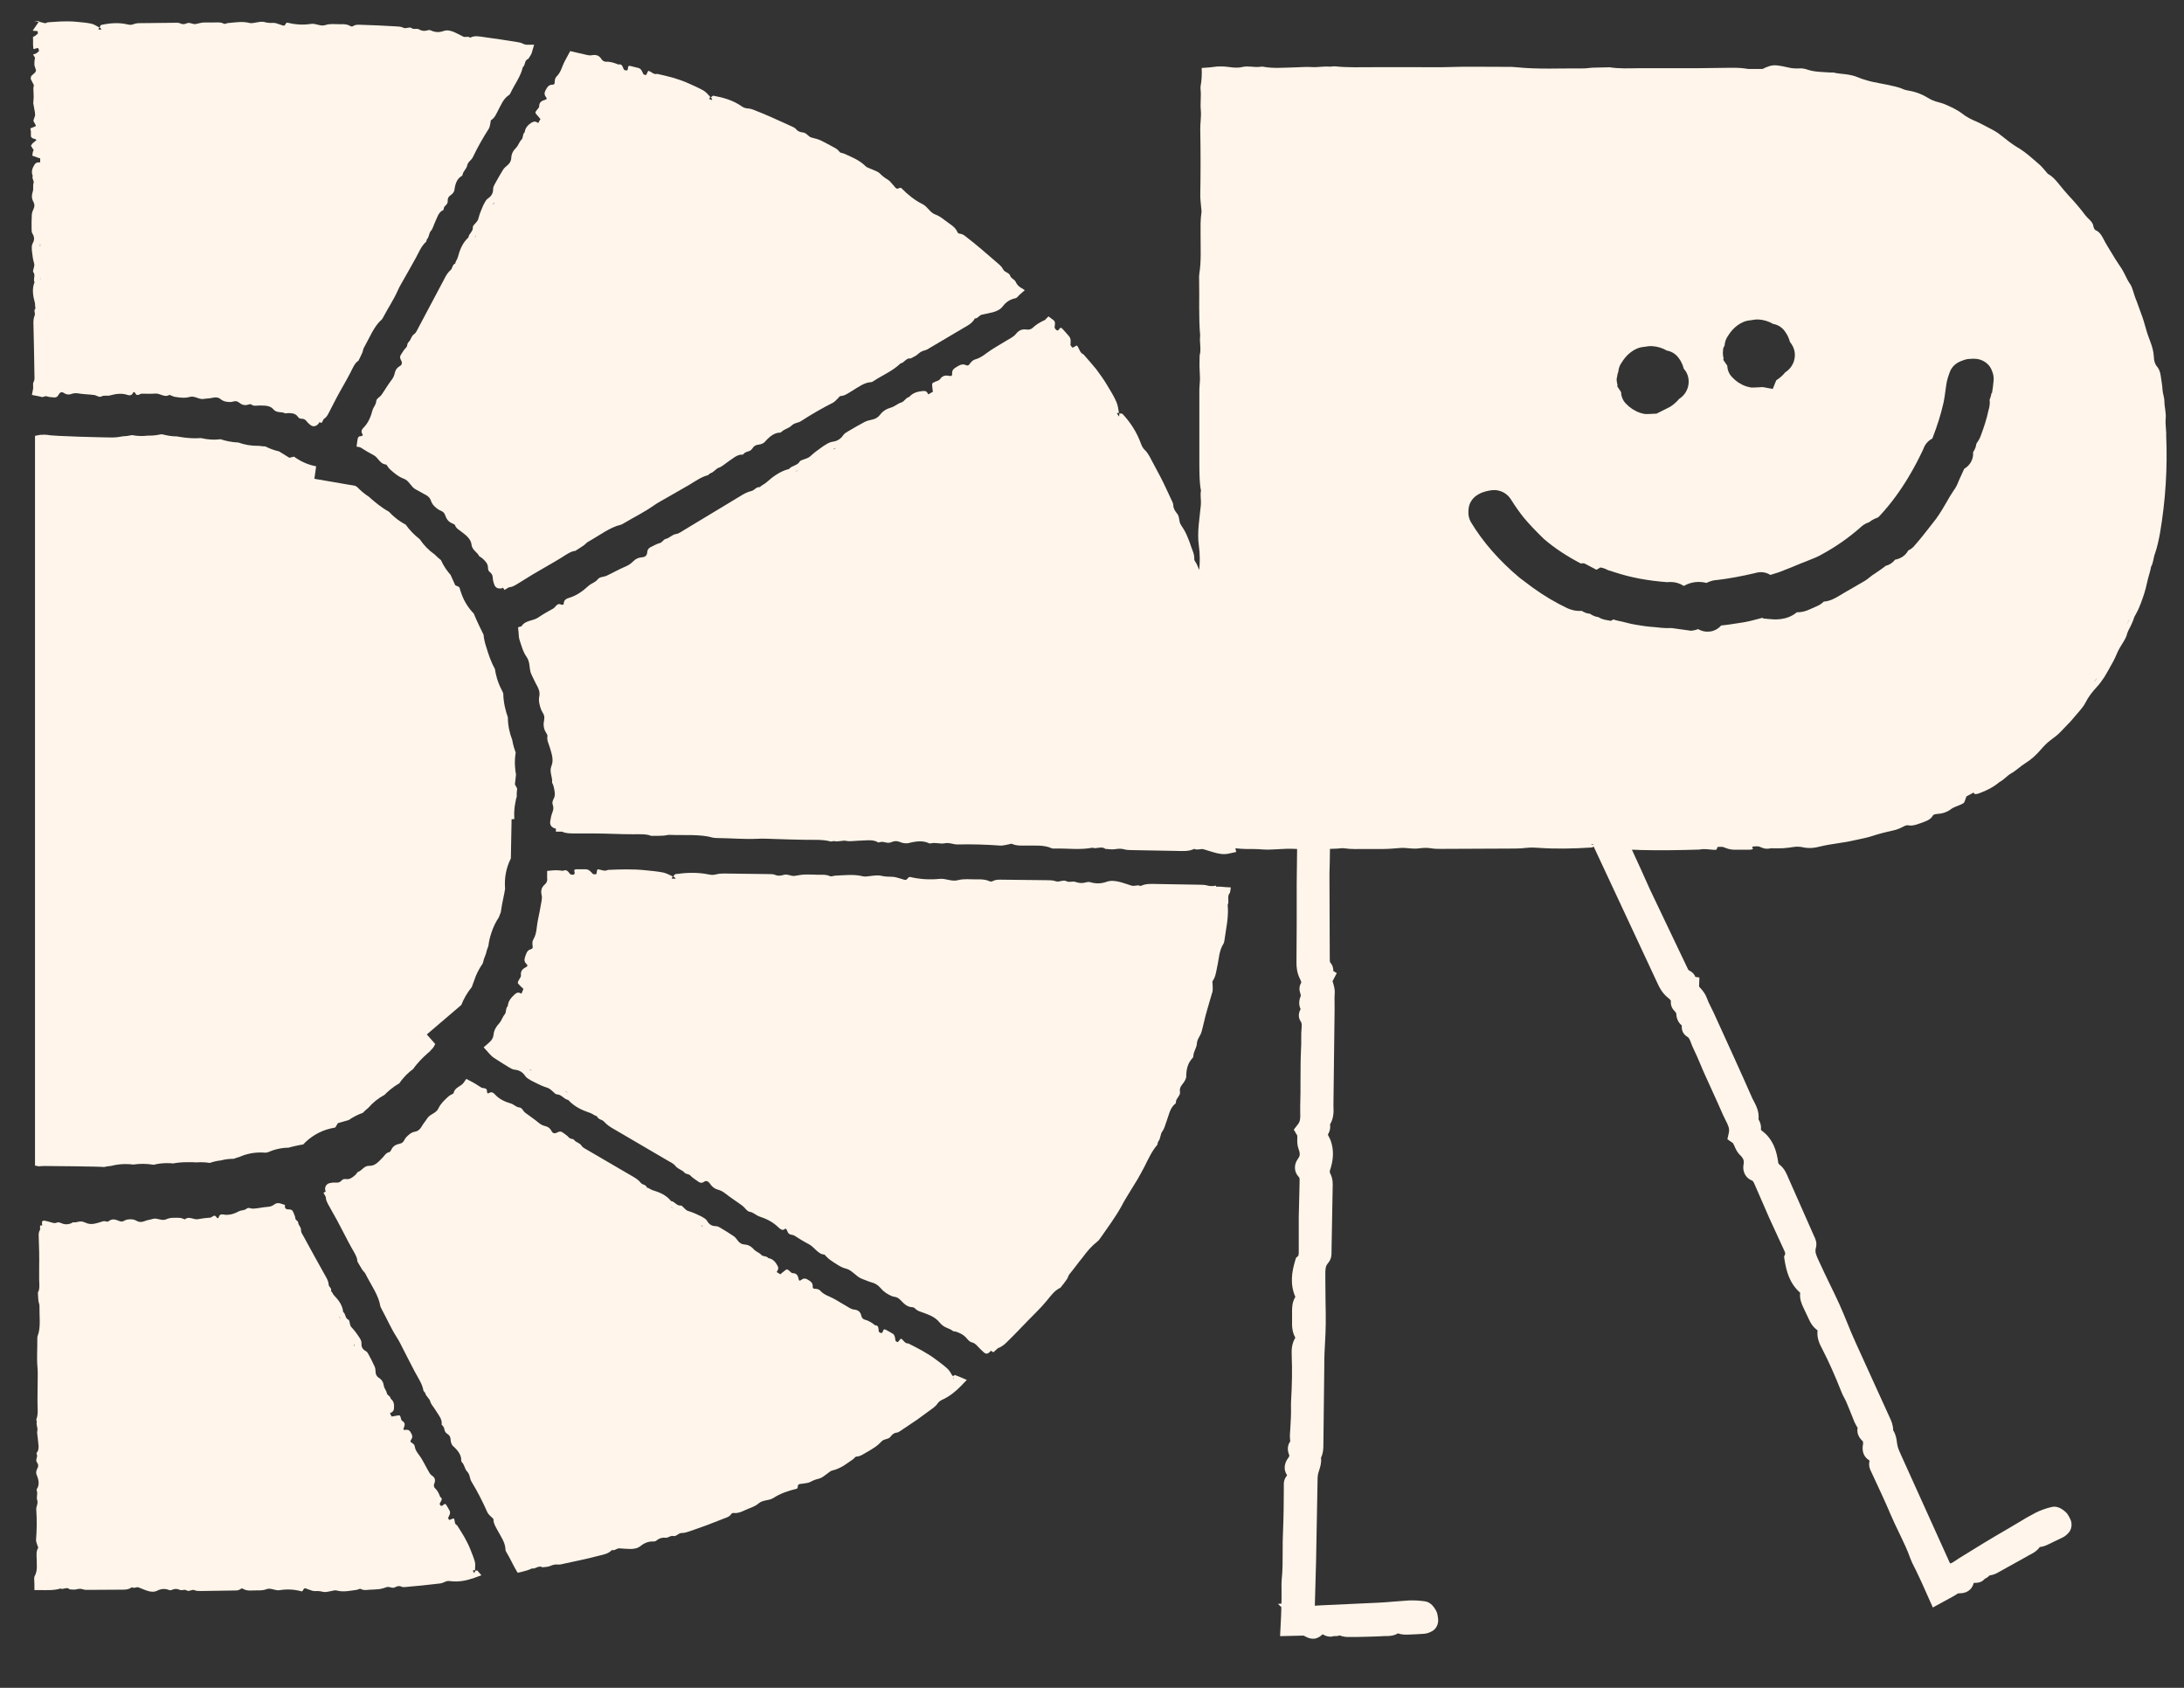 <svg xmlns="http://www.w3.org/2000/svg" width="66" height="51" viewBox="0 0 66 51"><rect x="0" y="0" width="66" height="51" fill="#333333" stroke="none"/><g fill="#FFF5EA" transform="translate(.933 .635)"><path d="M14.683 23.464C14.679 23.374 14.683 23.284 14.695 23.19L14.627 23.066 14.661 22.773C14.633 22.621 14.605 22.384 14.651 22.107 14.62 22.02 14.574 21.889 14.546 21.721 14.462 21.506 14.415 21.276 14.415 21.042 14.349 20.855 14.281 20.606 14.275 20.314 14.265 20.295 14.259 20.279 14.253 20.264 14.244 20.242 14.231 20.217 14.219 20.195 14.097 19.959 14.047 19.735 14.023 19.579 13.892 19.339 13.823 19.115 13.774 18.953L13.755 18.897C13.711 18.763 13.689 18.639 13.68 18.542 13.68 18.539 13.674 18.533 13.674 18.53L13.665 18.511 13.655 18.492C13.58 18.343 13.481 18.138 13.384 17.904 13.226 17.742 13.098 17.543 13.017 17.319 12.992 17.25 12.97 17.185 12.955 17.126 12.949 17.116 12.945 17.11 12.939 17.101L12.824 17.048 12.684 16.737C12.59 16.631 12.478 16.481 12.391 16.288 12.335 16.245 12.27 16.189 12.204 16.12 12.027 15.996 11.874 15.84 11.75 15.656 11.582 15.526 11.442 15.379 11.327 15.217 11.093 15.093 10.931 14.947 10.822 14.828 10.576 14.691 10.396 14.532 10.28 14.433 10.256 14.411 10.234 14.389 10.209 14.371 10.084 14.29 9.969 14.193 9.857 14.078 9.838 14.065 9.817 14.056 9.798 14.044L8.568 13.832 8.621 13.455C8.406 13.415 8.201 13.331 8.014 13.206 7.992 13.191 7.974 13.178 7.952 13.163L7.812 13.197 7.5 13.004C7.351 12.97 7.214 12.92 7.086 12.854 7.018 12.854 6.956 12.845 6.893 12.836 6.875 12.836 6.859 12.836 6.84 12.836 6.647 12.836 6.454 12.802 6.271 12.736 6.078 12.727 5.9 12.693 5.732 12.637 5.664 12.643 5.604 12.649 5.542 12.649 5.387 12.649 5.253 12.627 5.144 12.602 5.088 12.605 5.032 12.608 4.976 12.608 4.786 12.608 4.63 12.587 4.515 12.568L4.509 12.568C4.509 12.568 4.49 12.565 4.49 12.565 4.468 12.562 4.446 12.559 4.425 12.552 4.247 12.552 4.095 12.521 3.979 12.49 3.958 12.49 3.939 12.49 3.917 12.49 3.821 12.512 3.709 12.528 3.587 12.528 3.568 12.528 3.55 12.528 3.531 12.528 3.469 12.534 3.407 12.54 3.344 12.54 3.248 12.54 3.151 12.531 3.055 12.512 2.961 12.534 2.871 12.546 2.778 12.549 2.669 12.571 2.56 12.584 2.451 12.584 2.252 12.584.633 12.546.508 12.506.508 12.506.508 12.506.508 12.506.468 12.506.427 12.5.38 12.496L.368 12.503.287 12.503C.234 12.515.178 12.524.125 12.534L.125 34.585.244 34.606C.3 34.6.359 34.597.427 34.597.539 34.597 2.102 34.61 2.211 34.628 2.273 34.613 2.345 34.6 2.426 34.594 2.566 34.557 2.715 34.538 2.865 34.538 2.943 34.538 3.02 34.544 3.098 34.553 3.195 34.538 3.288 34.532 3.385 34.532 3.494 34.532 3.606 34.541 3.712 34.56 3.845 34.525 3.982 34.51 4.119 34.51 4.185 34.51 4.247 34.513 4.3 34.519 4.434 34.494 4.574 34.482 4.723 34.482 4.767 34.482 4.814 34.482 4.857 34.482L4.892 34.482C4.926 34.482 4.957 34.485 4.988 34.488 5.038 34.485 5.088 34.482 5.137 34.482 5.24 34.482 5.33 34.491 5.408 34.504 5.514 34.466 5.626 34.441 5.738 34.429 5.866 34.395 5.997 34.379 6.134 34.379 6.193 34.354 6.252 34.336 6.302 34.323 6.498 34.236 6.713 34.189 6.931 34.189 6.987 34.189 7.037 34.189 7.086 34.195 7.108 34.192 7.13 34.189 7.152 34.186 7.354 34.096 7.566 34.046 7.787 34.043 7.852 34.024 7.921 34.009 7.986 33.993 8.067 33.974 8.148 33.959 8.229 33.946 8.444 33.716 8.724 33.545 9.041 33.467 9.097 33.455 9.147 33.442 9.2 33.433 9.2 33.433 9.2 33.433 9.2 33.433L9.278 33.302 9.605 33.209C9.714 33.134 9.854 33.053 10.031 32.991 10.078 32.944 10.131 32.891 10.196 32.841 10.333 32.682 10.498 32.549 10.685 32.449 10.775 32.359 10.922 32.219 11.134 32.1 11.267 31.901 11.423 31.761 11.551 31.668 11.703 31.453 11.868 31.3 11.987 31.194 12.008 31.173 12.03 31.154 12.055 31.135 12.089 31.095 12.127 31.054 12.164 31.014 12.183 30.98 12.201 30.945 12.22 30.911L11.965 30.622 13.008 29.731C13.082 29.541 13.185 29.361 13.322 29.193 13.325 29.186 13.328 29.18 13.331 29.174 13.347 29.124 13.366 29.068 13.391 29.009 13.45 28.822 13.537 28.645 13.655 28.477 13.677 28.38 13.708 28.287 13.749 28.193 13.767 28.112 13.792 28.028 13.826 27.947 13.839 27.832 13.864 27.717 13.901 27.602L13.907 27.58C13.97 27.381 14.051 27.216 14.144 27.079 14.16 27.032 14.178 26.982 14.2 26.935 14.222 26.767 14.253 26.618 14.281 26.484 14.297 26.416 14.309 26.347 14.321 26.279 14.321 26.263 14.328 26.247 14.331 26.229 14.303 25.899 14.362 25.584 14.505 25.304L14.527 24.121 14.611 24.112C14.602 23.99 14.605 23.866 14.62 23.741 14.636 23.639 14.655 23.542 14.673 23.455L14.683 23.464ZM27.945 40.914C27.926 40.908 27.895 40.929 27.867 40.945L27.867 40.936C27.867 40.936 27.864 40.936 27.861 40.939L27.858 40.939C27.858 40.939 27.858 40.939 27.858 40.936L27.851 40.942 27.851 40.948C27.851 40.948 27.799 40.988 27.799 40.988L27.799 40.988C27.817 40.976 27.836 40.957 27.855 40.945 27.805 40.867 27.764 40.78 27.699 40.721 27.584 40.615 27.456 40.525 27.332 40.431 27.207 40.338 27.07 40.254 26.933 40.176 26.796 40.098 26.656 40.03 26.516 39.958 26.422 39.967 26.385 39.883 26.326 39.833 26.292 39.805 26.292 39.802 26.226 39.89 26.217 39.902 26.198 39.921 26.195 39.921 26.17 39.908 26.133 39.896 26.127 39.871 26.114 39.787 26.114 39.7 26.033 39.656 25.965 39.619 25.899 39.575 25.828 39.541 25.79 39.522 25.762 39.538 25.753 39.578 25.744 39.622 25.719 39.65 25.688 39.644 25.663 39.637 25.625 39.612 25.622 39.591 25.61 39.51 25.629 39.41 25.513 39.41 25.417 39.332 25.314 39.267 25.19 39.236 25.149 39.226 25.109 39.177 25.099 39.133 25.071 39.002 25.003 38.946 24.872 38.934 24.782 38.924 24.701 38.859 24.617 38.812 24.452 38.722 24.296 38.61 24.122 38.538 24.019 38.495 23.929 38.448 23.854 38.364 23.81 38.314 23.742 38.308 23.677 38.305 23.642 38.305 23.624 38.28 23.627 38.236 23.633 38.109 23.54 38.071 23.462 38.022 23.403 37.987 23.34 37.99 23.278 38.04 23.238 38.071 23.213 38.068 23.203 38.022 23.185 37.916 23.147 37.835 23.023 37.835 22.982 37.835 22.948 37.785 22.911 37.757 22.849 37.71 22.849 37.707 22.786 37.757 22.74 37.791 22.693 37.829 22.649 37.869L22.537 37.801C22.593 37.723 22.599 37.676 22.565 37.614 22.503 37.495 22.422 37.402 22.285 37.38 22.235 37.309 22.126 37.34 22.076 37.284 22.011 37.212 21.915 37.19 21.852 37.119 21.774 37.032 21.687 36.976 21.566 36.969 21.482 36.963 21.416 36.926 21.367 36.857 21.329 36.807 21.289 36.751 21.239 36.717 21.108 36.627 20.974 36.546 20.837 36.465 20.797 36.44 20.753 36.415 20.707 36.415 20.582 36.415 20.498 36.365 20.436 36.256 20.405 36.203 20.345 36.169 20.293 36.138 20.224 36.098 20.149 36.073 20.078 36.035 20.006 36.001 19.931 35.979 19.857 35.954 19.788 35.93 19.738 35.858 19.679 35.808 19.667 35.799 19.651 35.789 19.636 35.793 19.511 35.802 19.458 35.668 19.346 35.656 19.2 35.475 19.001 35.391 18.783 35.326 18.727 35.307 18.677 35.26 18.615 35.248 18.59 35.154 18.484 35.17 18.437 35.111 18.365 35.017 18.275 34.964 18.179 34.908L16.831 34.121C16.762 34.08 16.681 34.046 16.641 33.984 16.585 33.893 16.479 33.89 16.423 33.816 16.379 33.76 16.305 33.791 16.258 33.735 16.211 33.676 16.14 33.638 16.077 33.588 16.021 33.545 15.965 33.548 15.897 33.588 15.828 33.626 15.769 33.61 15.735 33.542 15.697 33.464 15.635 33.414 15.557 33.395 15.48 33.377 15.414 33.349 15.352 33.296 15.221 33.184 15.072 33.09 14.935 32.984 14.876 32.938 14.844 32.835 14.764 32.829 14.661 32.819 14.602 32.738 14.511 32.71 14.328 32.658 14.153 32.577 14.023 32.433 13.957 32.359 13.901 32.352 13.82 32.405 13.764 32.387 13.795 32.321 13.774 32.287 13.736 32.228 13.658 32.256 13.605 32.222 13.493 32.15 13.381 32.078 13.263 32.019L13.157 31.966 13.101 32.047 13.085 32.072C12.998 32.2 12.799 32.219 12.774 32.402 12.721 32.433 12.659 32.458 12.615 32.499 12.5 32.605 12.385 32.71 12.317 32.854 12.248 33.009 12.061 33.025 11.977 33.159 11.927 33.24 11.865 33.308 11.818 33.389 11.772 33.476 11.709 33.542 11.607 33.56 11.488 33.582 11.411 33.657 11.336 33.735 11.295 33.781 11.277 33.85 11.23 33.887 11.183 33.925 11.112 33.928 11.056 33.95 10.981 33.978 10.925 34.03 10.891 34.108 10.878 34.136 10.856 34.171 10.832 34.177 10.729 34.199 10.688 34.283 10.623 34.351 10.514 34.46 10.399 34.6 10.231 34.591 10.063 34.585 10.007 34.743 9.873 34.781 9.832 34.852 9.77 34.902 9.705 34.946 9.652 34.983 9.592 35.002 9.527 34.992 9.477 34.986 9.427 34.992 9.396 35.03 9.35 35.08 9.303 35.105 9.231 35.098 9.2 35.098 9.169 35.098 9.135 35.098 9.119 35.098 9.107 35.098 9.085 35.105 9.063 35.108 9.041 35.114 9.02 35.117 8.948 35.136 8.908 35.192 8.898 35.238 8.886 35.294 8.892 35.338 8.911 35.372 8.889 35.382 8.864 35.394 8.842 35.403L8.914 35.537C8.908 35.596 8.939 35.674 8.989 35.765 9.169 36.079 9.337 36.387 9.493 36.695 9.555 36.82 9.624 36.948 9.695 37.075 9.776 37.215 9.87 37.362 9.866 37.48 9.916 37.564 9.96 37.645 10.013 37.729 10.041 37.773 10.094 37.816 10.112 37.857 10.271 38.177 10.508 38.504 10.554 38.809 10.561 38.847 10.586 38.89 10.607 38.934 10.76 39.214 10.878 39.494 11.059 39.777 11.14 39.902 11.199 40.03 11.264 40.157 11.383 40.381 11.492 40.609 11.613 40.833 11.713 41.017 11.834 41.194 11.862 41.381 11.865 41.406 11.915 41.437 11.918 41.462 11.937 41.552 12.049 41.627 12.067 41.705 12.089 41.795 12.161 41.866 12.211 41.947 12.301 42.097 12.441 42.243 12.413 42.408 12.413 42.417 12.432 42.436 12.444 42.445 12.522 42.52 12.472 42.623 12.581 42.688 12.718 42.772 12.665 42.878 12.706 42.975 12.718 43.003 12.731 43.034 12.755 43.056 12.905 43.19 13.014 43.33 13.005 43.504 13.005 43.516 13.014 43.535 13.023 43.544 13.11 43.632 13.107 43.75 13.185 43.831 13.275 43.924 13.254 44.033 13.313 44.13 13.496 44.432 13.655 44.743 13.795 45.061 13.82 45.117 13.876 45.16 13.92 45.207 13.942 45.229 13.979 45.25 13.979 45.275 13.979 45.406 14.054 45.512 14.113 45.624 14.209 45.805 14.337 45.973 14.343 46.191 14.343 46.222 14.362 46.253 14.377 46.278 14.477 46.44 14.552 46.614 14.645 46.776L14.711 46.888 14.823 46.863C14.932 46.838 15.041 46.807 15.143 46.757 15.252 46.782 15.343 46.651 15.461 46.723 15.539 46.711 15.623 46.714 15.694 46.683 15.769 46.651 15.838 46.63 15.922 46.639 15.984 46.645 16.046 46.63 16.108 46.614 16.466 46.539 16.821 46.462 17.173 46.371 17.31 46.337 17.453 46.315 17.559 46.2 17.643 46.231 17.702 46.147 17.783 46.15 17.895 46.156 18.004 46.169 18.116 46.169 18.229 46.169 18.341 46.15 18.431 46.075 18.549 45.979 18.68 45.935 18.829 45.942 18.857 45.942 18.892 45.929 18.913 45.907 18.991 45.845 19.082 45.817 19.181 45.83 19.262 45.839 19.321 45.758 19.408 45.777 19.511 45.802 19.567 45.683 19.67 45.686 19.748 45.689 19.826 45.661 19.9 45.637 20.087 45.571 20.277 45.506 20.461 45.437L21.015 45.222C21.074 45.201 21.13 45.17 21.167 45.113 21.186 45.085 21.214 45.076 21.251 45.082 21.367 45.095 21.469 45.048 21.572 45.001 21.715 44.933 21.874 44.896 21.995 44.79 22.123 44.681 22.297 44.715 22.434 44.631 22.649 44.491 22.889 44.41 23.138 44.351 23.191 44.338 23.166 44.254 23.194 44.226 23.225 44.198 23.278 44.204 23.325 44.195 23.403 44.18 23.49 44.18 23.558 44.142 23.642 44.095 23.726 44.064 23.82 44.043 23.867 44.03 23.91 44.008 23.947 43.98 24.013 43.937 24.075 43.884 24.14 43.837 24.165 43.818 24.193 43.803 24.221 43.797 24.34 43.769 24.449 43.719 24.551 43.66 24.651 43.597 24.748 43.526 24.847 43.457 24.885 43.432 24.903 43.379 24.959 43.376 25.078 43.37 25.165 43.295 25.264 43.242 25.348 43.199 25.426 43.143 25.507 43.093 25.588 43.04 25.654 42.972 25.722 42.906 25.787 42.841 25.912 42.86 25.974 42.782 26.024 42.716 26.074 42.663 26.164 42.654 26.211 42.648 26.251 42.62 26.292 42.592L26.787 42.259 27.269 41.907C27.319 41.87 27.366 41.823 27.403 41.77 27.44 41.714 27.487 41.686 27.546 41.658 27.761 41.558 27.942 41.415 28.104 41.247L28.284 41.06 28.085 40.976C28.035 40.954 27.988 40.936 27.939 40.92L27.945 40.914ZM19.331 35.836C19.331 35.836 19.337 35.836 19.34 35.836 19.362 35.845 19.387 35.858 19.399 35.877L19.331 35.833 19.331 35.836ZM20.249 36.397C20.271 36.39 20.296 36.409 20.311 36.434L20.249 36.397ZM27.87 41.032 27.87 40.97C27.876 40.992 27.879 41.013 27.879 41.038L27.87 41.032ZM35.815 26.126C35.722 26.142 35.638 26.148 35.544 26.12 35.476 26.098 35.395 26.101 35.32 26.098L34.028 26.076C33.86 26.073 33.692 26.058 33.536 26.138 33.449 26.089 33.356 26.151 33.265 26.126 33.141 26.089 33.019 26.042 32.892 26.011 32.764 25.98 32.63 25.964 32.503 26.011 32.338 26.07 32.176 26.07 32.008 26.02 31.976 26.011 31.933 26.014 31.899 26.023 31.787 26.058 31.678 26.054 31.569 26.014 31.478 25.98 31.385 26.039 31.295 25.992 31.189 25.936 31.083 26.033 30.968 25.992 30.884 25.961 30.784 25.961 30.691 25.961L29.284 25.945C29.206 25.945 29.134 25.952 29.066 25.989 29.031 26.008 29 26.005 28.96 25.989 28.838 25.933 28.704 25.933 28.574 25.936 28.387 25.939 28.197 25.911 28.013 25.961 27.823 26.011 27.652 25.902 27.462 25.921 27.163 25.952 26.865 25.933 26.572 25.865 26.513 25.852 26.491 25.939 26.447 25.949 26.401 25.958 26.345 25.93 26.295 25.917 26.205 25.896 26.111 25.855 26.021 25.858 25.909 25.858 25.803 25.852 25.694 25.827 25.641 25.815 25.582 25.815 25.526 25.818 25.432 25.824 25.342 25.84 25.249 25.849 25.215 25.852 25.174 25.849 25.143 25.843 24.866 25.774 24.583 25.812 24.305 25.824 24.253 25.824 24.203 25.861 24.144 25.837 24.019 25.78 23.885 25.802 23.754 25.796 23.642 25.79 23.53 25.79 23.418 25.79 23.306 25.79 23.197 25.812 23.085 25.83 22.979 25.849 22.867 25.765 22.755 25.799 22.662 25.827 22.581 25.84 22.487 25.799 22.438 25.777 22.378 25.777 22.322 25.777L20.918 25.759C20.844 25.759 20.769 25.768 20.697 25.787 20.623 25.808 20.557 25.802 20.482 25.787 20.149 25.718 19.813 25.731 19.48 25.777 19.455 25.78 19.436 25.821 19.415 25.849 19.446 25.865 19.471 25.889 19.489 25.914L19.365 25.914C19.377 25.893 19.387 25.868 19.396 25.846 19.299 25.802 19.203 25.749 19.103 25.728 18.923 25.693 18.739 25.678 18.555 25.659 18.369 25.64 18.182 25.634 17.995 25.634 17.808 25.634 17.621 25.643 17.435 25.65 17.341 25.703 17.254 25.65 17.167 25.637 17.114 25.628 17.114 25.628 17.098 25.737 17.098 25.752 17.089 25.777 17.083 25.78 17.049 25.78 17.002 25.79 16.983 25.771 16.921 25.706 16.868 25.631 16.759 25.631 16.666 25.631 16.572 25.631 16.479 25.631 16.429 25.631 16.41 25.659 16.426 25.703 16.442 25.743 16.435 25.784 16.398 25.793 16.367 25.799 16.317 25.796 16.298 25.777 16.239 25.712 16.199 25.619 16.077 25.678 15.971 25.662 15.869 25.656 15.766 25.665L15.601 25.681 15.601 25.808C15.598 25.849 15.601 25.889 15.604 25.933 15.61 25.98 15.579 26.048 15.542 26.079 15.433 26.173 15.402 26.269 15.436 26.416 15.461 26.518 15.42 26.633 15.405 26.742 15.371 26.96 15.311 27.175 15.287 27.396 15.274 27.527 15.249 27.642 15.184 27.754 15.143 27.82 15.156 27.897 15.165 27.969 15.171 28.01 15.153 28.034 15.109 28.047 14.981 28.081 14.966 28.196 14.929 28.299 14.904 28.374 14.919 28.442 14.978 28.495 15.016 28.529 15.016 28.561 14.972 28.582 14.869 28.635 14.792 28.698 14.81 28.835 14.816 28.881 14.77 28.931 14.745 28.981 14.704 29.062 14.701 29.062 14.757 29.121 14.798 29.165 14.841 29.208 14.885 29.245 14.866 29.292 14.844 29.339 14.826 29.389 14.742 29.345 14.695 29.348 14.633 29.401 14.521 29.501 14.424 29.607 14.412 29.765 14.34 29.834 14.374 29.949 14.318 30.018 14.247 30.102 14.222 30.214 14.147 30.292 14.057 30.391 13.995 30.494 13.982 30.631 13.973 30.724 13.926 30.802 13.851 30.864 13.833 30.88 13.814 30.895 13.795 30.914L13.683 31.011 13.87 31.219C13.904 31.257 13.939 31.291 13.979 31.319 14.135 31.425 14.297 31.521 14.458 31.621 14.505 31.649 14.561 31.68 14.614 31.686 14.754 31.699 14.857 31.755 14.938 31.876 14.978 31.935 15.05 31.976 15.115 32.013 15.196 32.06 15.283 32.094 15.367 32.138 15.452 32.181 15.539 32.209 15.626 32.24 15.707 32.272 15.772 32.352 15.847 32.412 15.862 32.424 15.881 32.433 15.897 32.433 16.034 32.433 16.112 32.58 16.239 32.602 16.429 32.81 16.663 32.913 16.909 32.997 16.974 33.019 17.033 33.075 17.105 33.093 17.148 33.199 17.26 33.187 17.319 33.255 17.413 33.361 17.522 33.427 17.637 33.492L19.243 34.432C19.324 34.479 19.418 34.519 19.477 34.594 19.558 34.697 19.67 34.706 19.748 34.793 19.807 34.859 19.879 34.824 19.938 34.893 20.003 34.961 20.087 35.008 20.162 35.064 20.23 35.117 20.289 35.114 20.345 35.073 20.405 35.03 20.47 35.055 20.523 35.133 20.585 35.223 20.66 35.282 20.747 35.307 20.831 35.329 20.906 35.363 20.987 35.428 21.155 35.562 21.332 35.671 21.504 35.799 21.578 35.855 21.644 35.973 21.728 35.982 21.83 35.995 21.918 36.091 22.017 36.123 22.217 36.188 22.416 36.281 22.593 36.453 22.684 36.54 22.743 36.549 22.799 36.487 22.858 36.509 22.855 36.583 22.889 36.624 22.948 36.692 23.01 36.661 23.076 36.702 23.219 36.795 23.365 36.885 23.512 36.96 23.67 37.041 23.804 37.278 23.979 37.271 24.038 37.327 24.094 37.396 24.156 37.436 24.315 37.545 24.48 37.664 24.642 37.701 24.81 37.741 24.953 37.95 25.115 38.006 25.211 38.04 25.308 38.087 25.401 38.112 25.501 38.137 25.591 38.183 25.682 38.289 25.784 38.411 25.899 38.476 26.012 38.526 26.074 38.554 26.136 38.545 26.198 38.582 26.261 38.619 26.32 38.694 26.382 38.75 26.463 38.822 26.541 38.859 26.619 38.862 26.647 38.862 26.684 38.868 26.709 38.893 26.809 38.993 26.893 38.999 26.989 39.037 27.145 39.099 27.316 39.149 27.462 39.326 27.612 39.507 27.739 39.479 27.876 39.591 27.948 39.591 28.026 39.625 28.104 39.665 28.169 39.697 28.231 39.743 28.29 39.815 28.337 39.871 28.384 39.914 28.427 39.924 28.49 39.936 28.546 39.97 28.611 40.045 28.67 40.111 28.736 40.17 28.798 40.229 28.851 40.276 28.891 40.272 28.922 40.257 28.957 40.238 28.988 40.213 29.013 40.179L29.087 40.226C29.134 40.185 29.178 40.142 29.224 40.101 29.305 40.076 29.399 40.014 29.486 39.927 29.8 39.622 30.071 39.323 30.367 39.03 30.488 38.912 30.6 38.787 30.709 38.657 30.828 38.51 30.937 38.358 31.114 38.274 31.183 38.19 31.251 38.103 31.313 38.012 31.344 37.966 31.354 37.903 31.388 37.863 31.525 37.698 31.65 37.52 31.787 37.355 31.914 37.181 32.051 37.019 32.225 36.882 32.269 36.848 32.303 36.801 32.334 36.755 32.549 36.446 32.773 36.144 32.957 35.814 33.032 35.662 33.125 35.522 33.212 35.375L33.449 34.989C33.524 34.859 33.595 34.725 33.664 34.594 33.773 34.376 33.875 34.152 34.034 33.965 34.056 33.94 34.047 33.887 34.069 33.859 34.143 33.769 34.128 33.638 34.19 33.554 34.262 33.458 34.277 33.355 34.318 33.252 34.392 33.062 34.414 32.847 34.592 32.707 34.604 32.698 34.601 32.673 34.604 32.654 34.613 32.539 34.747 32.474 34.725 32.349 34.697 32.194 34.828 32.119 34.881 32.004 34.897 31.97 34.915 31.932 34.915 31.898 34.915 31.683 34.956 31.49 35.111 31.328 35.124 31.316 35.13 31.294 35.13 31.275 35.133 31.141 35.23 31.026 35.236 30.902 35.242 30.758 35.345 30.665 35.379 30.537 35.435 30.338 35.473 30.133 35.532 29.933 35.585 29.734 35.65 29.535 35.706 29.336 35.725 29.267 35.709 29.186 35.712 29.112 35.712 29.077 35.697 29.031 35.712 29.009 35.803 28.881 35.818 28.732 35.849 28.582 35.905 28.346 35.902 28.097 36.039 27.882 36.058 27.851 36.064 27.81 36.07 27.773 36.117 27.421 36.204 27.066 36.167 26.708 36.226 26.59 36.133 26.447 36.238 26.338L36.238 26.332C36.238 26.332 36.263 26.179 36.263 26.179L36.098 26.17C36.008 26.163 35.912 26.148 35.824 26.16L35.815 26.126ZM15.059 31.668 15.134 31.711C15.109 31.714 15.081 31.692 15.059 31.668ZM16.211 32.374C16.186 32.365 16.158 32.346 16.14 32.328L16.224 32.377C16.224 32.377 16.217 32.377 16.211 32.377L16.211 32.374ZM15.153 3.054C15.034 3.129 14.941 3.216 14.922 3.362 14.851 3.421 14.885 3.53 14.826 3.586 14.754 3.658 14.732 3.761 14.664 3.829 14.577 3.916 14.521 4.01 14.518 4.137 14.514 4.225 14.474 4.296 14.409 4.352 14.359 4.396 14.303 4.439 14.269 4.495 14.181 4.636 14.1 4.782 14.019 4.928 13.995 4.972 13.97 5.022 13.97 5.068 13.97 5.196 13.923 5.289 13.814 5.361 13.761 5.395 13.727 5.461 13.696 5.52 13.655 5.594 13.63 5.672 13.596 5.75 13.562 5.825 13.543 5.906 13.518 5.987 13.496 6.061 13.422 6.117 13.372 6.183 13.363 6.195 13.353 6.214 13.356 6.23 13.369 6.36 13.235 6.423 13.222 6.541 13.042 6.703 12.961 6.918 12.899 7.148 12.883 7.207 12.833 7.26 12.824 7.328 12.731 7.36 12.746 7.472 12.687 7.522 12.594 7.602 12.541 7.699 12.488 7.805L11.716 9.259C11.675 9.33 11.644 9.421 11.579 9.464 11.488 9.526 11.488 9.638 11.414 9.701 11.358 9.747 11.392 9.825 11.333 9.875 11.274 9.928 11.236 10.006 11.19 10.071 11.146 10.13 11.149 10.19 11.19 10.258 11.23 10.327 11.214 10.392 11.146 10.429 11.068 10.473 11.018 10.541 11 10.625 10.981 10.706 10.956 10.778 10.9 10.846 10.788 10.99 10.698 11.152 10.592 11.301 10.545 11.366 10.442 11.404 10.436 11.491 10.43 11.597 10.349 11.665 10.324 11.762 10.274 11.955 10.196 12.145 10.053 12.288 9.982 12.359 9.975 12.419 10.031 12.503 10.016 12.562 9.947 12.534 9.913 12.559 9.873 12.587 9.876 12.637 9.866 12.683L9.842 12.861 9.919 12.873C9.938 12.876 9.957 12.882 9.972 12.892 10.097 12.973 10.224 13.047 10.355 13.116 10.502 13.191 10.548 13.393 10.741 13.402 10.782 13.455 10.813 13.514 10.863 13.555 10.984 13.664 11.112 13.773 11.267 13.829 11.435 13.888 11.479 14.072 11.625 14.15 11.713 14.193 11.797 14.249 11.884 14.293 11.977 14.336 12.055 14.392 12.089 14.492 12.127 14.61 12.211 14.688 12.304 14.753 12.357 14.791 12.429 14.806 12.472 14.85 12.516 14.897 12.528 14.968 12.559 15.024 12.6 15.099 12.659 15.152 12.74 15.183 12.771 15.196 12.808 15.211 12.818 15.236 12.855 15.339 12.945 15.376 13.02 15.438 13.148 15.538 13.3 15.65 13.316 15.821 13.335 15.993 13.493 16.045 13.552 16.176 13.63 16.214 13.686 16.273 13.742 16.335 13.786 16.388 13.814 16.447 13.814 16.516 13.814 16.568 13.826 16.618 13.867 16.649 13.923 16.693 13.954 16.743 13.957 16.814 13.957 16.849 13.963 16.88 13.97 16.914 13.976 16.948 13.991 16.995 14.007 17.035 14.032 17.107 14.091 17.141 14.138 17.144 14.194 17.151 14.237 17.144 14.272 17.123 14.284 17.144 14.297 17.169 14.309 17.191L14.449 17.11C14.514 17.11 14.595 17.076 14.689 17.017 15.009 16.814 15.33 16.621 15.645 16.444 15.772 16.372 15.903 16.295 16.034 16.214 16.18 16.123 16.326 16.017 16.451 16.011 16.535 15.955 16.622 15.905 16.706 15.846 16.75 15.815 16.796 15.759 16.837 15.737 17.167 15.554 17.503 15.295 17.818 15.224 17.858 15.214 17.902 15.186 17.945 15.161 18.235 14.987 18.521 14.85 18.811 14.648 18.941 14.557 19.069 14.489 19.2 14.414 19.43 14.28 19.661 14.153 19.894 14.016 20.081 13.904 20.268 13.77 20.454 13.726 20.479 13.72 20.51 13.67 20.539 13.664 20.629 13.639 20.71 13.521 20.791 13.496 20.881 13.468 20.959 13.39 21.04 13.337 21.195 13.234 21.348 13.085 21.51 13.103 21.519 13.103 21.538 13.082 21.55 13.069 21.631 12.985 21.728 13.032 21.802 12.917 21.896 12.77 21.999 12.82 22.095 12.773 22.123 12.761 22.157 12.745 22.179 12.717 22.322 12.556 22.469 12.437 22.64 12.437 22.652 12.437 22.671 12.428 22.684 12.415 22.777 12.322 22.892 12.316 22.979 12.232 23.079 12.132 23.185 12.151 23.281 12.085 23.596 11.88 23.913 11.699 24.237 11.534 24.293 11.506 24.343 11.444 24.393 11.397 24.418 11.376 24.442 11.332 24.464 11.332 24.592 11.329 24.701 11.245 24.816 11.176 25.003 11.064 25.18 10.924 25.389 10.912 25.417 10.912 25.451 10.89 25.479 10.871 25.747 10.694 26.04 10.579 26.282 10.345 26.391 10.333 26.457 10.168 26.581 10.199 26.653 10.158 26.734 10.13 26.796 10.074 26.861 10.015 26.924 9.972 27.008 9.953 27.07 9.94 27.129 9.9 27.185 9.866L28.181 9.277C28.312 9.203 28.446 9.134 28.527 8.988 28.617 8.991 28.658 8.891 28.739 8.873 28.851 8.848 28.966 8.829 29.078 8.798 29.19 8.767 29.299 8.717 29.374 8.617 29.47 8.49 29.592 8.412 29.747 8.378 29.779 8.371 29.807 8.35 29.828 8.325 29.844 8.306 29.859 8.287 29.878 8.272L30.037 8.132 29.906 8.051C29.841 8.01 29.791 7.951 29.76 7.88 29.726 7.802 29.623 7.786 29.595 7.699 29.561 7.596 29.427 7.599 29.38 7.503 29.346 7.428 29.277 7.369 29.215 7.316 28.897 7.042 28.583 6.765 28.25 6.51 28.197 6.466 28.141 6.432 28.069 6.426 28.032 6.423 28.013 6.404 27.995 6.367 27.945 6.254 27.848 6.183 27.752 6.117 27.615 6.024 27.493 5.903 27.332 5.847 27.167 5.787 27.101 5.61 26.949 5.535 26.706 5.414 26.5 5.246 26.31 5.053 26.27 5.012 26.211 5.078 26.17 5.065 26.13 5.053 26.102 5.003 26.071 4.969 26.012 4.91 25.965 4.832 25.893 4.791 25.806 4.741 25.731 4.682 25.66 4.611 25.625 4.573 25.579 4.552 25.532 4.53 25.457 4.495 25.376 4.467 25.299 4.433 25.271 4.421 25.239 4.405 25.218 4.38 25.034 4.2 24.797 4.106 24.567 4.004 24.523 3.985 24.467 3.994 24.433 3.948 24.362 3.848 24.243 3.811 24.144 3.751 24.056 3.702 23.966 3.655 23.876 3.611 23.786 3.568 23.686 3.546 23.589 3.521 23.496 3.496 23.443 3.381 23.337 3.368 23.25 3.359 23.179 3.337 23.122 3.266 23.091 3.228 23.042 3.207 22.995 3.185 22.612 3.014 22.235 2.833 21.843 2.684 21.781 2.659 21.715 2.643 21.647 2.64 21.578 2.634 21.525 2.609 21.466 2.568 21.217 2.394 20.925 2.313 20.629 2.257 20.607 2.254 20.576 2.285 20.551 2.307 20.573 2.332 20.585 2.36 20.591 2.391 20.557 2.378 20.523 2.366 20.489 2.35 20.504 2.338 20.52 2.316 20.535 2.298 20.467 2.229 20.408 2.148 20.327 2.101 20.184 2.02 20.031 1.955 19.882 1.887 19.729 1.818 19.57 1.762 19.412 1.715 19.25 1.669 19.088 1.634 18.926 1.597 18.832 1.625 18.773 1.553 18.699 1.519 18.655 1.497 18.655 1.497 18.611 1.597 18.605 1.61 18.593 1.634 18.59 1.634 18.562 1.628 18.518 1.622 18.509 1.603 18.471 1.525 18.446 1.438 18.353 1.417 18.272 1.398 18.191 1.376 18.11 1.357 18.067 1.348 18.042 1.37 18.045 1.413 18.048 1.457 18.032 1.491 17.998 1.494 17.97 1.494 17.927 1.482 17.917 1.46 17.88 1.385 17.87 1.286 17.752 1.314 17.631 1.264 17.509 1.223 17.372 1.23 17.329 1.23 17.27 1.195 17.248 1.158 17.176 1.043 17.089 1.009 16.952 1.034 16.859 1.052 16.756 1.012 16.656.99 16.588.978 16.516.959 16.448.943L16.298.909 16.224 1.046C16.161 1.158 16.099 1.273 16.055 1.392 16.015 1.501 15.968 1.597 15.884 1.681 15.834 1.731 15.831 1.799 15.828 1.868 15.828 1.905 15.803 1.924 15.76 1.924 15.629 1.924 15.595 2.024 15.545 2.111 15.511 2.173 15.517 2.238 15.567 2.301 15.598 2.341 15.595 2.366 15.548 2.378 15.442 2.407 15.361 2.45 15.361 2.578 15.361 2.621 15.311 2.659 15.283 2.699 15.237 2.765 15.234 2.768 15.283 2.827 15.321 2.873 15.358 2.917 15.399 2.961L15.333 3.082C15.252 3.029 15.209 3.026 15.143 3.067L15.153 3.054ZM13.422 6.544C13.422 6.544 13.422 6.538 13.422 6.535 13.431 6.513 13.444 6.485 13.462 6.469L13.422 6.544 13.422 6.544ZM13.97 5.551C13.963 5.529 13.982 5.501 14.007 5.485L13.97 5.551ZM13.515 46.826C13.515 46.826 13.459 46.82 13.428 46.82 13.425 46.848 13.415 46.872 13.4 46.894L13.4 46.9C13.4 46.9 13.397 46.9 13.397 46.897 13.397 46.897 13.397 46.897 13.397 46.897L13.384 46.876C13.375 46.857 13.363 46.838 13.356 46.816 13.375 46.816 13.4 46.81 13.422 46.807 13.422 46.723 13.437 46.636 13.419 46.561 13.384 46.43 13.328 46.303 13.279 46.175 13.229 46.047 13.163 45.926 13.098 45.805 13.029 45.683 12.952 45.571 12.88 45.453 12.799 45.419 12.815 45.338 12.796 45.275 12.784 45.238 12.784 45.238 12.684 45.278 12.671 45.285 12.643 45.294 12.64 45.291 12.628 45.269 12.603 45.244 12.612 45.222 12.647 45.151 12.693 45.079 12.653 45.011 12.619 44.952 12.587 44.889 12.55 44.833 12.531 44.802 12.5 44.802 12.469 44.833 12.438 44.864 12.404 44.877 12.382 44.858 12.363 44.843 12.348 44.808 12.36 44.787 12.394 44.718 12.463 44.647 12.369 44.597 12.335 44.494 12.285 44.397 12.204 44.323 12.18 44.298 12.17 44.242 12.189 44.201 12.236 44.086 12.214 44.011 12.114 43.946 12.046 43.899 12.018 43.812 11.974 43.744 11.89 43.6 11.825 43.448 11.722 43.317 11.663 43.239 11.613 43.165 11.6 43.068 11.591 43.009 11.541 42.978 11.492 42.947 11.464 42.931 11.464 42.906 11.488 42.872 11.563 42.772 11.51 42.704 11.47 42.632 11.442 42.579 11.389 42.558 11.314 42.57 11.264 42.579 11.249 42.564 11.264 42.523 11.305 42.43 11.32 42.352 11.221 42.299 11.19 42.28 11.186 42.228 11.174 42.19 11.152 42.125 11.149 42.125 11.074 42.137 11.018 42.147 10.962 42.156 10.903 42.168L10.85 42.069C10.937 42.028 10.965 41.997 10.972 41.932 10.984 41.81 10.972 41.701 10.872 41.627 10.872 41.549 10.766 41.527 10.757 41.462 10.744 41.378 10.676 41.318 10.667 41.238 10.651 41.135 10.61 41.054 10.517 40.998 10.452 40.957 10.421 40.898 10.417 40.823 10.417 40.767 10.411 40.708 10.389 40.658 10.333 40.531 10.268 40.409 10.203 40.288 10.184 40.251 10.162 40.213 10.125 40.192 10.025 40.139 9.982 40.064 9.991 39.952 9.994 39.896 9.966 39.843 9.938 39.796 9.904 39.737 9.86 39.684 9.82 39.625 9.779 39.566 9.733 39.519 9.686 39.466 9.642 39.419 9.642 39.338 9.62 39.273 9.617 39.261 9.608 39.245 9.596 39.242 9.49 39.198 9.521 39.068 9.437 39.008 9.418 38.803 9.3 38.65 9.163 38.507 9.125 38.47 9.113 38.411 9.069 38.373 9.101 38.289 9.007 38.255 9.001 38.19 8.995 38.087 8.951 38.003 8.901 37.919 8.677 37.523 8.459 37.122 8.241 36.723 8.207 36.664 8.16 36.602 8.164 36.533 8.167 36.437 8.083 36.39 8.079 36.309 8.076 36.247 7.995 36.241 7.992 36.175 7.986 36.107 7.949 36.048 7.927 35.986 7.905 35.926 7.858 35.905 7.784 35.908 7.706 35.908 7.669 35.87 7.678 35.802L7.678 35.786C7.678 35.786 7.681 35.774 7.681 35.774L7.544 35.73C7.475 35.708 7.413 35.718 7.357 35.758 7.301 35.802 7.245 35.824 7.17 35.83 7.021 35.839 6.875 35.877 6.722 35.886 6.657 35.892 6.576 35.836 6.52 35.886 6.451 35.945 6.367 35.926 6.292 35.964 6.146 36.042 5.984 36.095 5.816 36.063 5.732 36.048 5.692 36.076 5.667 36.169 5.62 36.191 5.604 36.119 5.57 36.104 5.514 36.079 5.477 36.151 5.421 36.157 5.299 36.166 5.175 36.179 5.053 36.203 4.92 36.232 4.783 36.098 4.655 36.21 4.602 36.194 4.549 36.166 4.496 36.163 4.359 36.163 4.219 36.147 4.091 36.207 3.954 36.269 3.824 36.157 3.69 36.194 3.612 36.219 3.522 36.228 3.444 36.26 3.36 36.294 3.282 36.303 3.195 36.253 3.095 36.197 2.992 36.2 2.896 36.219 2.843 36.232 2.796 36.275 2.743 36.275 2.69 36.275 2.628 36.238 2.569 36.222 2.491 36.2 2.423 36.213 2.367 36.253 2.345 36.269 2.32 36.288 2.295 36.278 2.195 36.241 2.133 36.288 2.059 36.306 1.934 36.337 1.809 36.387 1.641 36.306 1.47 36.225 1.405 36.322 1.271 36.297 1.227 36.334 1.168 36.347 1.106 36.356 1.053 36.362.994 36.356.922 36.325.866 36.3.816 36.291.788 36.306.748 36.328.698 36.328.623 36.303.552 36.278.483 36.266.418 36.25.362 36.241.343 36.263.337 36.291.331 36.322.337 36.356.343 36.393L.278 36.393.278 36.527C.244 36.568.231 36.639.237 36.733.25 37.05.256 37.358.25 37.66.25 37.782.25 37.91.25 38.037.256 38.18.272 38.33.212 38.417.215 38.501.219 38.585.228 38.669.231 38.713.259 38.772.259 38.812.253 39.124.306 39.475.206 39.728.194 39.759.194 39.802.194 39.846.2 40.126.172 40.391.2 40.683.212 40.814.206 40.936.206 41.06.206 41.281.197 41.502.2 41.726.2 41.907.228 42.097.166 42.252.156 42.274.187 42.315.178 42.337.153 42.411.215 42.517.197 42.586.175 42.663.206 42.751.209 42.832.219 42.984.275 43.155.172 43.27.166 43.277.175 43.298.181 43.314.215 43.404.122 43.46.187 43.557.272 43.678.172 43.737.163 43.831.163 43.859.156 43.887.169 43.915.24 44.08.268 44.232.178 44.363.172 44.373.172 44.391.178 44.404.215 44.506.159 44.597.191 44.693.228 44.802.156 44.877.163 44.977.184 45.285.181 45.59.156 45.895.153 45.948.184 46.004.197 46.06.203 46.085.228 46.119.219 46.138.156 46.24.172 46.353.175 46.462.175 46.642.209 46.823.113 46.994.1 47.019.1 47.05.1 47.078.103 47.134.107 47.187.107 47.243L.107 47.411C.107 47.411.275 47.411.275 47.411.48 47.411.689 47.427.894 47.364.984 47.411 1.084 47.296 1.171 47.389 1.24 47.389 1.311 47.408 1.377 47.389 1.445 47.371 1.507 47.364 1.576 47.389 1.629 47.408 1.685 47.405 1.741 47.405L2.694 47.399C2.818 47.399 2.943 47.408 3.055 47.324 3.12 47.374 3.189 47.305 3.254 47.33 3.347 47.364 3.438 47.408 3.531 47.436 3.624 47.464 3.724 47.476 3.817 47.43 3.939 47.367 4.057 47.361 4.182 47.411 4.207 47.42 4.238 47.417 4.26 47.405 4.34 47.367 4.421 47.367 4.502 47.405 4.568 47.436 4.636 47.377 4.705 47.42 4.783 47.473 4.86 47.377 4.944 47.414 5.007 47.442 5.081 47.439 5.15 47.439L6.184 47.423C6.24 47.423 6.292 47.414 6.342 47.377 6.367 47.355 6.392 47.358 6.42 47.377 6.51 47.43 6.607 47.427 6.703 47.423 6.84 47.414 6.98 47.439 7.114 47.386 7.251 47.33 7.382 47.439 7.519 47.414 7.74 47.377 7.958 47.389 8.176 47.448 8.223 47.461 8.232 47.374 8.266 47.361 8.3 47.349 8.341 47.377 8.381 47.389 8.45 47.408 8.518 47.445 8.584 47.442 8.668 47.436 8.746 47.442 8.827 47.464 8.867 47.473 8.911 47.473 8.951 47.464 9.02 47.455 9.088 47.436 9.157 47.423 9.182 47.417 9.21 47.417 9.238 47.423 9.446 47.48 9.652 47.43 9.857 47.402 9.898 47.395 9.932 47.358 9.975 47.38 10.072 47.43 10.168 47.402 10.265 47.399 10.349 47.399 10.43 47.389 10.514 47.383 10.598 47.377 10.676 47.346 10.757 47.321 10.835 47.296 10.922 47.371 11.003 47.327 11.068 47.293 11.127 47.274 11.199 47.308 11.236 47.327 11.283 47.321 11.323 47.318 11.669 47.287 12.015 47.255 12.357 47.212 12.41 47.206 12.466 47.187 12.516 47.162 12.569 47.134 12.615 47.134 12.675 47.14 12.924 47.174 13.166 47.125 13.403 47.041L13.615 46.963 13.506 46.838 13.506 46.832 13.515 46.826ZM9.319 39.155C9.319 39.155 9.325 39.158 9.325 39.161 9.337 39.177 9.35 39.198 9.35 39.217L9.315 39.155 9.319 39.155ZM9.757 39.986C9.779 39.992 9.789 40.017 9.785 40.042L9.757 39.986ZM.032 11.298.284 11.348C.284 11.348.303 11.354.312 11.357.374 11.382.421 11.317.483 11.341.552 11.369.626 11.363.698 11.373.763 11.382.81 11.351.844 11.282.882 11.214.938 11.198.997 11.239 1.065 11.285 1.14 11.298 1.212 11.273 1.283 11.248 1.349 11.239 1.427 11.251 1.588 11.279 1.753 11.279 1.915 11.301 1.987 11.31 2.062 11.382 2.13 11.345 2.217 11.298 2.304 11.338 2.392 11.313 2.566 11.264 2.747 11.239 2.921 11.298 3.008 11.326 3.058 11.304 3.098 11.214 3.151 11.198 3.157 11.273 3.192 11.292 3.251 11.323 3.301 11.257 3.36 11.26 3.494 11.264 3.628 11.267 3.761 11.257 3.908 11.245 4.039 11.391 4.191 11.295 4.247 11.317 4.3 11.348 4.356 11.357 4.502 11.379 4.649 11.401 4.795 11.36 4.951 11.313 5.075 11.444 5.222 11.419 5.309 11.404 5.399 11.407 5.486 11.385 5.58 11.363 5.664 11.366 5.738 11.429 5.825 11.5 5.928 11.513 6.031 11.513 6.09 11.513 6.152 11.478 6.205 11.488 6.261 11.497 6.308 11.547 6.358 11.575 6.426 11.612 6.498 11.615 6.573 11.59 6.601 11.581 6.638 11.569 6.657 11.584 6.735 11.647 6.822 11.618 6.912 11.618 7.058 11.622 7.226 11.609 7.329 11.734 7.432 11.858 7.578 11.79 7.69 11.858 7.765 11.84 7.84 11.846 7.914 11.858 7.974 11.871 8.027 11.899 8.064 11.952 8.092 11.992 8.126 12.02 8.173 12.017 8.235 12.017 8.285 12.033 8.325 12.085 8.344 12.11 8.366 12.132 8.388 12.154 8.409 12.176 8.428 12.191 8.465 12.219 8.522 12.257 8.587 12.25 8.627 12.222 8.674 12.194 8.705 12.16 8.721 12.12 8.743 12.129 8.764 12.135 8.786 12.145L8.855 12.02C8.908 11.995 8.957 11.933 9.001 11.843 9.154 11.538 9.309 11.245 9.471 10.965 9.536 10.85 9.602 10.731 9.664 10.61 9.733 10.473 9.795 10.323 9.898 10.267 9.938 10.186 9.979 10.109 10.016 10.021 10.035 9.978 10.041 9.912 10.063 9.875 10.231 9.582 10.365 9.228 10.589 9.035 10.617 9.01 10.639 8.969 10.66 8.929 10.8 8.661 10.962 8.427 11.09 8.138 11.146 8.01 11.218 7.898 11.283 7.78 11.398 7.571 11.52 7.369 11.635 7.154 11.728 6.983 11.803 6.793 11.94 6.675 11.959 6.659 11.955 6.606 11.974 6.588 12.036 6.528 12.033 6.398 12.086 6.345 12.145 6.282 12.164 6.186 12.201 6.108 12.273 5.959 12.313 5.772 12.463 5.713 12.472 5.71 12.475 5.685 12.475 5.669 12.491 5.566 12.603 5.56 12.597 5.436 12.587 5.283 12.706 5.274 12.762 5.19 12.777 5.165 12.796 5.14 12.799 5.109 12.824 4.919 12.877 4.76 13.023 4.682 13.036 4.676 13.042 4.66 13.045 4.645 13.067 4.53 13.163 4.474 13.185 4.368 13.21 4.246 13.31 4.212 13.356 4.116 13.5 3.814 13.661 3.53 13.839 3.253 13.87 3.207 13.873 3.135 13.889 3.076 13.895 3.048 13.892 3.004 13.91 2.992 14.016 2.93 14.06 2.814 14.116 2.708 14.209 2.537 14.275 2.35 14.446 2.238 14.471 2.223 14.486 2.195 14.499 2.167 14.62 1.908 14.801 1.681 14.866 1.395 14.953 1.332 14.907 1.183 15.031 1.146 15.069 1.08 15.122 1.021 15.14.953 15.14.943 15.146.934 15.146.928L15.209.716 15.05.716C14.985.722 14.925.716 14.863.682 14.81.654 14.748.644 14.692.635 14.353.579 14.013.529 13.674.483 13.54.464 13.409.433 13.275.504 13.21.448 13.129.504 13.064.47 12.97.423 12.877.37 12.78.33 12.681.29 12.578.265 12.472.302 12.335.352 12.208.342 12.077.28 12.052.268 12.018.271 11.99.28 11.896.311 11.812.302 11.728.252 11.66.212 11.582.268 11.513.218 11.432.159 11.342.249 11.252.202 11.186.168 11.109.165 11.034.162 10.66.137 10.287.125 9.913.112 9.851.112 9.795.115 9.739.153 9.711.171 9.686.168 9.655.153 9.558.093 9.452.093 9.35.097 9.2.1 9.051.072 8.904.121 8.755.174 8.615.065 8.465.087 8.229.125 7.989.109 7.756.05 7.706.037 7.693.125 7.659.137 7.622.146 7.578.121 7.538.109 7.466.09 7.391.05 7.32.056 7.23.062 7.145.056 7.058.031 7.015.019 6.968.022 6.924.025 6.85.034 6.778.053 6.703.062 6.675.065 6.644.065 6.619.062 6.398-1.77635684e-15 6.174.044 5.953.062 5.91.065 5.872.103 5.825.078 5.726.025 5.62.047 5.517.044 5.427.044 5.34.044 5.25.044 5.159.044 5.075.072 4.985.09 4.901.112 4.811.031 4.723.065 4.652.097 4.586.109 4.512.072 4.474.05 4.425.053 4.381.053L3.266.065C3.207.065 3.148.078 3.092.1 3.033.121 2.98.118 2.921.103 2.656.04 2.389.062 2.127.118 2.108.121 2.093.165 2.077.193 2.102.209 2.121.23 2.136.258L2.04.258C2.049.24 2.055.215 2.065.193 1.987.153 1.912.1 1.828.081 1.685.05 1.539.04 1.392.025 1.246.009 1.097.009.947.012.798.016.651.031.502.04.43.097.359.04.29.031.29.031.287.031.284.031L.097-1.77635684e-15.06.255C.054.293.06.293.163.302.178.302.206.308.206.311.206.339.215.377.2.389.138.442.063.483.066.57.066.644.066.719.072.791.072.831.103.847.144.831.184.819.225.822.234.853.244.878.24.918.222.931.159.981.066 1.012.125 1.108.107 1.223.107 1.339.144 1.454.156 1.491.135 1.547.103 1.578.007 1.666-.006 1.747.05 1.859.091 1.936.075 2.033.079 2.123.085 2.301.072 2.481.103 2.656.122 2.758.128 2.855.094 2.954.075 3.014.103 3.07.135 3.126.15 3.157.141 3.179.103 3.197-.015 3.244.001 3.337.001 3.425.001 3.49.038 3.537.11 3.562.156 3.577.166 3.599.131 3.63.05 3.698.001 3.767.063 3.867.085 3.901.06 3.951.054 3.994.044 4.066.044 4.069.116 4.094.169 4.113.225 4.134.281 4.15L.281 4.271C.184 4.265.144 4.284.11 4.34.041 4.449.004 4.558.057 4.679.022 4.757.103 4.825.082 4.894.054 4.981.085 5.071.057 5.155.022 5.261.019 5.358.075 5.461.116 5.529.116 5.604.082 5.675.057 5.731.032 5.791.029 5.847.019 5.996.019 6.145.022 6.292.022 6.335.022 6.385.047 6.423.11 6.522.113 6.616.054 6.718.026 6.768.026 6.833.029 6.893.029 6.967.047 7.042.054 7.114.06 7.188.082 7.26.1 7.332.116 7.4.079 7.475.066 7.546.066 7.562.066 7.578.075 7.59.15 7.687.06 7.792.11 7.892.029 8.097.063 8.3.119 8.508.135 8.561.119 8.627.141 8.683.072 8.748.141 8.826.116 8.891.072 8.994.075 9.094.079 9.2.091 9.691.1 10.18.107 10.672.107 10.747.122 10.828.088 10.893.044 10.971.082 11.049.066 11.12L.032 11.292.032 11.298ZM.284 7.823C.284 7.823.281 7.817.281 7.814.278 7.795.281 7.774.284 7.755L.284 7.823.284 7.823ZM.284 6.74.284 6.809C.268 6.793.272 6.765.284 6.74Z"/><polygon points="56.141 15.952 56.144 15.952 56.135 15.933"/><path d="M64.531,12.465 C64.525,12.316 64.5,12.148 64.513,12.02 C64.531,11.836 64.475,11.665 64.475,11.497 C64.475,11.373 64.429,11.282 64.419,11.152 C64.413,11.015 64.382,10.862 64.363,10.716 C64.344,10.582 64.301,10.498 64.248,10.435 C64.192,10.373 64.158,10.264 64.155,10.14 C64.148,9.997 64.111,9.853 64.058,9.713 C64.008,9.576 63.958,9.452 63.918,9.302 C63.874,9.143 63.828,8.985 63.769,8.832 C63.709,8.677 63.66,8.518 63.597,8.368 C63.544,8.231 63.519,8.079 63.445,7.957 C63.339,7.811 63.283,7.643 63.189,7.493 C63.093,7.347 62.99,7.198 62.9,7.042 C62.807,6.89 62.71,6.737 62.629,6.578 C62.548,6.416 62.47,6.348 62.383,6.314 C62.312,6.23 62.34,6.192 62.308,6.13 C62.255,6.021 62.159,5.968 62.087,5.872 C61.925,5.654 61.745,5.448 61.561,5.252 C61.462,5.143 61.371,5.031 61.278,4.916 C61.231,4.86 61.185,4.804 61.132,4.751 C61.079,4.701 61.02,4.654 60.951,4.617 C60.876,4.53 60.805,4.439 60.721,4.358 C60.493,4.159 60.266,3.948 60.011,3.804 C59.945,3.764 59.883,3.72 59.824,3.677 C59.765,3.633 59.706,3.59 59.65,3.543 C59.535,3.453 59.422,3.359 59.289,3.291 C59.13,3.21 58.971,3.119 58.815,3.048 C58.647,2.979 58.495,2.902 58.358,2.793 C58.196,2.671 58.003,2.584 57.81,2.503 C57.701,2.463 57.586,2.444 57.48,2.4 C57.374,2.357 57.281,2.288 57.175,2.238 C57.038,2.173 56.898,2.129 56.754,2.105 C56.705,2.095 56.633,2.083 56.593,2.064 C56.421,1.986 56.263,1.964 56.091,1.924 C55.948,1.893 55.796,1.871 55.649,1.837 C55.575,1.821 55.503,1.799 55.434,1.778 C55.363,1.759 55.297,1.737 55.235,1.709 C55.108,1.653 54.977,1.628 54.852,1.61 C54.725,1.594 54.6,1.588 54.476,1.557 C54.339,1.56 54.192,1.541 54.043,1.535 C53.921,1.525 53.803,1.507 53.7,1.473 C53.623,1.445 53.535,1.426 53.448,1.432 C53.327,1.438 53.221,1.432 53.106,1.404 C53,1.379 52.885,1.354 52.77,1.342 C52.676,1.329 52.592,1.345 52.527,1.367 C52.452,1.392 52.39,1.417 52.334,1.448 C52.287,1.448 52.24,1.448 52.194,1.448 L51.892,1.448 C51.736,1.42 51.562,1.41 51.378,1.413 C50.721,1.426 50.061,1.429 49.404,1.426 C49.136,1.426 48.866,1.426 48.598,1.426 C48.299,1.429 48,1.445 47.714,1.398 C47.539,1.401 47.365,1.404 47.191,1.41 C47.104,1.413 47.016,1.432 46.929,1.432 C46.244,1.426 45.553,1.466 44.878,1.395 C44.794,1.385 44.7,1.385 44.61,1.385 C44.012,1.388 43.414,1.37 42.817,1.392 C42.549,1.401 42.278,1.395 42.01,1.395 L40.575,1.395 C40.186,1.395 39.797,1.41 39.414,1.37 C39.364,1.364 39.292,1.382 39.24,1.379 C39.056,1.364 38.882,1.404 38.717,1.392 C38.53,1.379 38.368,1.398 38.197,1.401 C37.873,1.407 37.54,1.441 37.228,1.379 C37.21,1.376 37.169,1.379 37.141,1.385 C36.967,1.407 36.789,1.348 36.618,1.388 C36.407,1.441 36.217,1.379 36.017,1.373 C35.958,1.373 35.893,1.37 35.84,1.376 C35.697,1.395 35.554,1.41 35.41,1.417 L35.382,1.417 C35.382,1.417 35.382,1.445 35.382,1.445 C35.389,1.619 35.382,1.796 35.348,1.974 C35.345,1.999 35.345,2.036 35.348,2.061 C35.37,2.266 35.336,2.484 35.354,2.677 C35.376,2.902 35.332,3.088 35.339,3.294 C35.351,3.951 35.351,4.611 35.339,5.268 C35.339,5.383 35.354,5.498 35.364,5.613 C35.367,5.669 35.382,5.735 35.376,5.775 C35.339,6.005 35.348,6.242 35.348,6.482 C35.348,6.868 35.37,7.26 35.311,7.63 C35.301,7.683 35.301,7.749 35.304,7.808 C35.317,8.375 35.286,8.944 35.336,9.505 C35.308,9.701 35.376,9.912 35.32,10.102 C35.32,10.252 35.308,10.404 35.32,10.548 C35.329,10.697 35.336,10.831 35.32,10.983 C35.308,11.095 35.311,11.22 35.311,11.341 L35.311,13.405 C35.314,13.673 35.311,13.944 35.36,14.19 C35.332,14.333 35.37,14.48 35.357,14.623 C35.336,14.822 35.311,15.021 35.292,15.224 C35.273,15.429 35.267,15.641 35.295,15.843 C35.329,16.089 35.332,16.332 35.308,16.584 C35.283,16.525 35.258,16.466 35.23,16.407 C35.208,16.354 35.155,16.316 35.158,16.251 C35.164,16.108 35.096,15.983 35.052,15.852 C35.018,15.74 34.971,15.631 34.925,15.522 C34.878,15.413 34.813,15.317 34.75,15.217 C34.688,15.121 34.719,14.981 34.641,14.887 C34.579,14.81 34.529,14.738 34.523,14.632 C34.523,14.576 34.492,14.52 34.467,14.467 C34.361,14.246 34.262,14.019 34.149,13.801 L33.801,13.147 C33.763,13.079 33.717,13.013 33.661,12.96 C33.602,12.904 33.574,12.842 33.545,12.767 C33.424,12.434 33.234,12.132 32.991,11.874 C32.973,11.855 32.929,11.861 32.892,11.858 C32.895,11.892 32.892,11.924 32.882,11.952 C32.861,11.917 32.839,11.883 32.817,11.849 C32.839,11.849 32.861,11.843 32.882,11.84 C32.861,11.731 32.851,11.618 32.808,11.519 C32.733,11.338 32.627,11.176 32.527,11.008 C32.428,10.84 32.313,10.678 32.194,10.52 C32.07,10.367 31.939,10.221 31.808,10.071 C31.706,10.031 31.69,9.925 31.64,9.844 C31.609,9.794 31.612,9.794 31.519,9.853 C31.506,9.863 31.481,9.872 31.478,9.869 C31.457,9.841 31.416,9.81 31.416,9.785 C31.422,9.691 31.441,9.601 31.366,9.517 C31.301,9.445 31.239,9.368 31.17,9.296 C31.133,9.259 31.102,9.262 31.08,9.302 C31.061,9.343 31.027,9.365 30.996,9.34 C30.968,9.321 30.937,9.28 30.937,9.252 C30.943,9.172 30.974,9.091 30.899,9.035 L30.753,8.926 L30.678,8.997 C30.678,8.997 30.66,9.019 30.65,9.031 C30.51,9.094 30.379,9.168 30.267,9.277 C30.233,9.312 30.155,9.333 30.105,9.324 C29.959,9.299 29.859,9.34 29.76,9.464 C29.691,9.548 29.573,9.601 29.473,9.663 C29.274,9.788 29.066,9.897 28.879,10.037 C28.77,10.121 28.664,10.19 28.533,10.227 C28.455,10.249 28.406,10.314 28.359,10.376 C28.334,10.411 28.3,10.417 28.259,10.398 C28.138,10.339 28.041,10.414 27.942,10.473 C27.867,10.516 27.833,10.579 27.839,10.66 C27.845,10.713 27.823,10.734 27.774,10.725 C27.655,10.7 27.553,10.703 27.472,10.825 C27.444,10.865 27.372,10.878 27.322,10.902 C27.235,10.943 27.232,10.943 27.238,11.024 C27.244,11.083 27.247,11.145 27.26,11.201 L27.12,11.282 C27.079,11.195 27.039,11.17 26.955,11.18 C26.799,11.195 26.653,11.232 26.541,11.36 C26.438,11.382 26.398,11.497 26.307,11.525 C26.192,11.559 26.108,11.647 25.999,11.678 C25.862,11.718 25.75,11.78 25.663,11.896 C25.604,11.977 25.523,12.023 25.42,12.045 C25.345,12.061 25.267,12.079 25.199,12.113 C25.025,12.204 24.857,12.303 24.688,12.403 C24.639,12.431 24.583,12.465 24.551,12.512 C24.47,12.633 24.365,12.696 24.218,12.714 C24.147,12.724 24.072,12.767 24.007,12.808 C23.923,12.858 23.848,12.92 23.767,12.976 C23.686,13.032 23.617,13.097 23.543,13.16 C23.474,13.219 23.368,13.237 23.281,13.275 C23.263,13.281 23.244,13.297 23.235,13.309 C23.163,13.437 22.995,13.43 22.911,13.536 C22.637,13.605 22.422,13.767 22.217,13.95 C22.164,13.997 22.083,14.025 22.03,14.084 C21.921,14.069 21.865,14.181 21.781,14.199 C21.644,14.23 21.532,14.296 21.413,14.371 L19.757,15.37 C19.673,15.42 19.586,15.488 19.499,15.501 C19.374,15.519 19.303,15.622 19.19,15.647 C19.11,15.666 19.088,15.753 19.004,15.775 C18.913,15.796 18.829,15.852 18.745,15.89 C18.664,15.924 18.63,15.983 18.624,16.064 C18.618,16.148 18.562,16.198 18.471,16.204 C18.369,16.21 18.281,16.248 18.21,16.319 C18.141,16.388 18.07,16.441 17.976,16.481 C17.78,16.562 17.593,16.671 17.397,16.762 C17.31,16.802 17.192,16.79 17.133,16.867 C17.058,16.964 16.94,16.989 16.852,17.067 C16.681,17.225 16.488,17.365 16.261,17.431 C16.146,17.465 16.102,17.518 16.102,17.621 C16.049,17.667 16.006,17.611 15.956,17.618 C15.875,17.63 15.85,17.717 15.782,17.755 C15.629,17.839 15.473,17.926 15.33,18.025 C15.171,18.134 14.941,18.1 14.826,18.29 L14.804,18.296 L14.723,18.318 L14.739,18.486 C14.745,18.555 14.745,18.626 14.764,18.689 C14.823,18.872 14.872,19.062 14.985,19.221 C15.103,19.389 15.044,19.595 15.137,19.766 C15.19,19.868 15.234,19.977 15.29,20.074 C15.349,20.18 15.389,20.283 15.364,20.404 C15.336,20.541 15.371,20.672 15.417,20.799 C15.442,20.871 15.501,20.933 15.514,21.005 C15.526,21.076 15.501,21.154 15.495,21.232 C15.492,21.332 15.514,21.422 15.57,21.506 C15.589,21.537 15.617,21.578 15.61,21.609 C15.589,21.733 15.645,21.83 15.679,21.939 C15.732,22.119 15.81,22.325 15.732,22.508 C15.657,22.692 15.772,22.842 15.75,23.01 C15.797,23.094 15.813,23.19 15.828,23.287 C15.841,23.365 15.834,23.442 15.794,23.511 C15.766,23.564 15.75,23.62 15.769,23.676 C15.797,23.751 15.797,23.822 15.76,23.913 C15.729,23.993 15.707,24.09 15.694,24.187 C15.682,24.264 15.713,24.32 15.747,24.348 C15.788,24.38 15.825,24.398 15.866,24.401 C15.866,24.432 15.866,24.464 15.866,24.495 L16.055,24.495 C16.127,24.532 16.233,24.548 16.361,24.548 C16.806,24.545 17.239,24.548 17.665,24.563 C17.839,24.569 18.017,24.573 18.197,24.573 C18.397,24.573 18.608,24.56 18.745,24.622 C18.864,24.622 18.979,24.622 19.1,24.616 C19.162,24.616 19.237,24.591 19.293,24.591 C19.735,24.61 20.224,24.566 20.598,24.672 C20.644,24.685 20.707,24.688 20.766,24.688 C21.161,24.691 21.535,24.728 21.946,24.71 C22.129,24.7 22.301,24.71 22.478,24.716 C22.792,24.725 23.101,24.738 23.418,24.741 C23.674,24.744 23.941,24.728 24.162,24.79 C24.19,24.8 24.253,24.772 24.284,24.781 C24.39,24.809 24.539,24.75 24.635,24.772 C24.748,24.797 24.866,24.772 24.984,24.769 C25.202,24.766 25.442,24.716 25.604,24.818 C25.613,24.825 25.644,24.818 25.666,24.809 C25.794,24.778 25.871,24.871 26.012,24.809 C26.186,24.734 26.267,24.831 26.394,24.843 C26.432,24.847 26.475,24.85 26.513,24.843 C26.749,24.781 26.967,24.756 27.145,24.847 C27.157,24.853 27.182,24.853 27.201,24.847 C27.35,24.815 27.472,24.871 27.609,24.847 C27.767,24.815 27.867,24.884 28.004,24.881 C28.443,24.871 28.873,24.884 29.296,24.915 C29.371,24.921 29.455,24.893 29.536,24.881 C29.573,24.875 29.623,24.853 29.648,24.862 C29.782,24.927 29.944,24.915 30.099,24.915 C30.354,24.918 30.616,24.893 30.84,24.993 C30.871,25.008 30.915,25.008 30.955,25.005 C31.329,24.996 31.696,25.052 32.079,24.98 C32.201,25.027 32.359,24.921 32.468,25.015 C32.565,25.018 32.664,25.04 32.761,25.024 C32.861,25.008 32.951,25.002 33.047,25.03 C33.119,25.052 33.2,25.049 33.281,25.052 L34.638,25.077 C34.816,25.08 34.99,25.096 35.158,25.015 C35.248,25.064 35.348,25.002 35.441,25.027 C35.572,25.064 35.7,25.111 35.831,25.142 C35.946,25.17 36.067,25.186 36.185,25.161 L36.425,25.108 L36.4,24.996 C36.506,25.008 36.612,25.018 36.718,25.018 C36.898,25.018 37.067,25.018 37.241,25.033 C37.328,25.04 37.421,25.04 37.509,25.033 C37.658,25.027 37.804,25.018 37.951,25.012 C38.007,25.012 38.066,25.012 38.122,25.012 C38.169,25.015 38.215,25.018 38.265,25.018 L38.253,26.07 L38.253,26.77 C38.253,26.77 38.253,27.318 38.253,27.318 C38.25,27.695 38.246,28.072 38.246,28.452 C38.246,28.585 38.259,28.76 38.349,28.937 C38.402,29.04 38.39,29.059 38.387,29.065 C38.327,29.161 38.321,29.273 38.368,29.398 C38.368,29.414 38.374,29.429 38.377,29.454 C38.346,29.529 38.29,29.688 38.371,29.856 C38.274,30.03 38.33,30.167 38.377,30.232 C38.408,30.279 38.408,30.329 38.399,30.46 C38.393,30.522 38.39,30.587 38.39,30.65 C38.393,30.821 38.39,30.995 38.38,31.169 C38.377,31.278 38.371,31.387 38.371,31.496 C38.371,31.668 38.368,31.842 38.368,32.013 C38.368,32.268 38.368,32.524 38.359,32.779 C38.359,32.841 38.359,32.9 38.359,32.963 C38.365,33.14 38.365,33.24 38.293,33.333 L38.165,33.498 L38.271,33.679 C38.271,33.679 38.271,33.735 38.271,33.766 C38.268,33.85 38.265,33.965 38.312,34.093 C38.368,34.236 38.346,34.304 38.293,34.376 C38.162,34.55 38.169,34.775 38.312,34.924 C38.337,34.949 38.343,34.958 38.34,35.089 L38.315,36.147 L38.315,37.218 C38.312,37.25 38.312,37.293 38.296,37.315 L38.231,37.374 L38.206,37.458 C38.109,37.782 38.041,38.162 38.212,38.551 C38.109,38.722 38.113,38.89 38.113,39.012 L38.113,39.398 C38.116,39.497 38.128,39.637 38.212,39.784 C38.088,39.986 38.097,40.192 38.103,40.335 L38.103,40.369 C38.119,40.761 38.113,41.188 38.081,41.742 C38.078,41.81 38.081,41.879 38.081,41.947 C38.081,41.988 38.081,42.028 38.081,42.069 C38.081,42.165 38.075,42.262 38.069,42.355 L38.06,42.526 C38.057,42.592 38.05,42.66 38.047,42.726 C38.047,42.769 38.047,42.813 38.053,42.86 C38.053,42.881 38.053,42.916 38.066,42.903 C37.941,43.071 37.988,43.242 38.032,43.345 C38.032,43.355 38.025,43.361 38.022,43.37 C38.019,43.379 38.016,43.392 38.016,43.392 C37.82,43.641 37.892,43.84 37.963,43.94 C37.963,43.94 37.963,43.949 37.944,43.968 C37.857,44.083 37.86,44.204 37.864,44.267 L37.864,44.326 C37.864,44.762 37.857,45.216 37.839,45.655 C37.829,45.851 37.829,46.051 37.829,46.247 C37.829,46.533 37.829,46.807 37.801,47.078 C37.792,47.178 37.792,47.277 37.795,47.377 C37.795,47.417 37.795,47.458 37.795,47.498 L37.795,47.657 C37.795,47.71 37.795,47.766 37.792,47.819 L37.686,47.828 L37.789,47.925 C37.789,47.999 37.786,48.074 37.783,48.149 L37.751,48.803 L38.433,48.787 L38.458,48.787 C38.458,48.787 38.474,48.787 38.505,48.809 C38.62,48.874 38.72,48.89 38.797,48.877 L38.81,48.89 L38.81,48.874 C38.916,48.856 38.99,48.79 39.031,48.75 C39.034,48.75 39.037,48.75 39.043,48.75 C39.184,48.834 39.299,48.828 39.383,48.8 C39.448,48.806 39.504,48.8 39.551,48.781 C39.657,48.824 39.759,48.831 39.84,48.828 L40.083,48.828 C40.351,48.821 40.631,48.818 40.908,48.8 L40.958,48.8 C41.042,48.8 41.176,48.8 41.313,48.719 C41.428,48.762 41.54,48.759 41.627,48.756 C41.789,48.75 41.948,48.743 42.11,48.731 C42.21,48.722 42.284,48.684 42.334,48.659 C42.462,48.597 42.543,48.442 42.527,48.289 C42.515,48.177 42.502,48.09 42.455,48.015 C42.412,47.943 42.312,47.775 42.125,47.75 C41.942,47.725 41.786,47.719 41.637,47.725 C41.481,47.735 41.325,47.747 41.167,47.76 C41.023,47.772 40.883,47.785 40.74,47.791 L38.987,47.872 C38.953,47.872 38.916,47.878 38.882,47.878 C38.847,47.878 38.822,47.884 38.801,47.884 L38.838,46.552 L38.882,44.176 C38.882,44.071 38.882,43.971 38.903,43.884 C38.91,43.853 38.919,43.825 38.931,43.793 C38.962,43.697 39.006,43.563 38.987,43.411 C39.056,43.274 39.056,43.143 39.059,43.056 L39.087,40.609 C39.087,40.49 39.087,40.372 39.093,40.257 C39.096,40.151 39.103,40.045 39.109,39.939 C39.118,39.743 39.131,39.547 39.131,39.351 C39.131,39.127 39.131,38.9 39.124,38.675 C39.121,38.433 39.118,38.19 39.118,37.947 L39.118,37.888 C39.118,37.71 39.121,37.62 39.202,37.53 C39.311,37.402 39.308,37.259 39.305,37.181 L39.339,35.307 L39.339,35.254 C39.345,35.139 39.352,34.974 39.258,34.806 C39.258,34.787 39.255,34.768 39.252,34.75 L39.292,34.619 C39.367,34.345 39.367,34.099 39.292,33.865 C39.277,33.813 39.252,33.76 39.224,33.71 C39.215,33.694 39.205,33.676 39.202,33.666 C39.202,33.657 39.199,33.651 39.196,33.644 C39.264,33.535 39.274,33.43 39.261,33.339 C39.38,33.14 39.37,32.938 39.364,32.798 C39.364,32.763 39.361,32.732 39.364,32.695 L39.398,29.887 C39.398,29.828 39.398,29.765 39.398,29.706 C39.398,29.607 39.392,29.504 39.401,29.404 C39.414,29.28 39.383,29.177 39.361,29.093 C39.352,29.062 39.339,29.015 39.333,29.018 L39.464,28.769 L39.358,28.704 C39.364,28.592 39.32,28.508 39.271,28.452 C39.255,28.433 39.252,28.424 39.252,28.321 L39.252,28.262 C39.252,28.262 39.243,25.777 39.243,25.777 C39.252,25.522 39.255,25.267 39.258,25.015 C39.32,25.015 39.386,25.012 39.448,25.008 C39.535,25.008 39.613,24.983 39.707,24.999 C39.906,25.03 40.121,25.018 40.329,25.018 L40.868,25.018 C41.048,25.018 41.223,24.999 41.397,24.987 C41.568,24.974 41.746,25.024 41.923,25.002 C42.069,24.983 42.2,24.974 42.35,25.002 C42.427,25.015 42.527,25.015 42.614,25.015 L44.856,25.005 C44.974,25.005 45.095,24.996 45.208,24.983 C45.326,24.971 45.432,24.974 45.553,24.983 C46.085,25.021 46.621,25.008 47.153,24.974 C47.181,24.974 47.206,24.959 47.228,24.946 L49.171,29.108 C49.227,29.23 49.314,29.386 49.47,29.51 C49.566,29.585 49.563,29.61 49.56,29.619 C49.544,29.781 49.638,29.884 49.684,29.927 C49.694,29.943 49.703,29.955 49.715,29.971 C49.715,29.971 49.719,29.977 49.722,29.977 C49.725,30.058 49.74,30.229 49.89,30.351 C49.874,30.553 49.986,30.65 50.055,30.69 C50.108,30.721 50.13,30.771 50.176,30.895 C50.198,30.955 50.223,31.014 50.251,31.07 C50.329,31.229 50.397,31.39 50.466,31.555 C50.509,31.655 50.55,31.758 50.597,31.857 C50.665,32.01 50.734,32.163 50.805,32.315 C50.917,32.558 51.026,32.801 51.132,33.044 C51.157,33.1 51.185,33.156 51.213,33.212 C51.297,33.374 51.337,33.467 51.313,33.585 L51.269,33.788 L51.437,33.906 C51.437,33.906 51.465,33.959 51.478,33.987 C51.512,34.065 51.555,34.174 51.652,34.267 C51.764,34.376 51.776,34.451 51.758,34.544 C51.714,34.756 51.817,34.958 52.004,35.033 C52.041,35.048 52.05,35.058 52.103,35.179 L52.533,36.166 L52.987,37.153 C53,37.181 53.022,37.228 53.015,37.256 L52.981,37.337 L52.994,37.424 C53.047,37.763 53.143,38.143 53.467,38.426 C53.445,38.626 53.52,38.781 53.573,38.893 L53.741,39.248 C53.784,39.342 53.853,39.463 53.993,39.563 C53.965,39.802 54.062,39.989 54.13,40.117 L54.146,40.148 C54.329,40.506 54.507,40.898 54.715,41.424 C54.74,41.49 54.771,41.552 54.806,41.614 C54.824,41.648 54.843,41.686 54.859,41.72 C54.896,41.807 54.933,41.894 54.967,41.982 L55.036,42.153 C55.061,42.215 55.086,42.277 55.111,42.34 C55.129,42.38 55.151,42.421 55.173,42.458 C55.185,42.48 55.204,42.508 55.204,42.498 C55.164,42.704 55.279,42.841 55.363,42.916 C55.363,42.925 55.363,42.934 55.366,42.947 C55.366,42.959 55.369,42.968 55.372,42.972 C55.307,43.267 55.431,43.417 55.562,43.495 C55.562,43.495 55.562,43.504 55.559,43.532 C55.531,43.672 55.587,43.781 55.615,43.837 L55.68,43.977 C55.855,44.354 56.038,44.74 56.2,45.126 C56.281,45.313 56.368,45.5 56.459,45.683 C56.583,45.945 56.705,46.191 56.795,46.449 C56.829,46.542 56.873,46.633 56.919,46.72 C56.938,46.757 56.957,46.795 56.975,46.832 L57.044,46.978 C57.1,47.093 57.153,47.212 57.206,47.33 L57.477,47.937 L58.053,47.623 C58.081,47.607 58.118,47.585 58.14,47.573 L58.23,47.514 C58.23,47.514 58.246,47.511 58.283,47.508 C58.604,47.508 58.688,47.29 58.713,47.196 C58.716,47.196 58.722,47.196 58.728,47.193 C58.903,47.199 58.99,47.137 59.049,47.069 C59.108,47.044 59.155,47.006 59.189,46.969 C59.323,46.953 59.419,46.897 59.466,46.869 C59.597,46.795 59.728,46.723 59.858,46.651 C60.036,46.552 60.216,46.455 60.391,46.353 L60.434,46.331 C60.506,46.293 60.624,46.234 60.708,46.11 C60.83,46.1 60.923,46.051 60.995,46.016 C61.06,45.985 61.122,45.954 61.188,45.923 C61.259,45.889 61.328,45.854 61.402,45.82 C61.493,45.777 61.546,45.714 61.589,45.668 C61.676,45.565 61.695,45.397 61.63,45.266 C61.58,45.163 61.539,45.089 61.468,45.033 C61.409,44.983 61.247,44.852 61.063,44.902 C60.901,44.939 60.742,44.995 60.584,45.073 C60.397,45.17 60.216,45.275 60.039,45.384 C59.955,45.434 59.871,45.484 59.787,45.534 L59.787,45.534 C59.282,45.826 58.766,46.138 58.255,46.458 C58.224,46.477 58.193,46.499 58.162,46.521 C58.074,46.58 58.04,46.602 57.997,46.605 L56.515,43.327 C56.471,43.23 56.428,43.137 56.409,43.049 C56.403,43.018 56.4,42.987 56.393,42.956 C56.381,42.853 56.362,42.713 56.278,42.582 C56.278,42.43 56.225,42.308 56.188,42.228 L55.154,39.955 C55.108,39.849 55.058,39.743 55.014,39.637 C54.971,39.538 54.933,39.438 54.89,39.335 C54.815,39.152 54.74,38.968 54.659,38.787 C54.566,38.582 54.469,38.383 54.37,38.18 C54.261,37.956 54.152,37.729 54.049,37.502 L54.021,37.443 C53.946,37.278 53.909,37.193 53.943,37.072 C53.987,36.91 53.921,36.783 53.887,36.714 L53.118,34.974 L53.096,34.924 C53.05,34.815 52.987,34.662 52.832,34.547 C52.822,34.525 52.81,34.51 52.798,34.491 L52.804,34.482 L52.782,34.354 C52.732,34.074 52.629,33.847 52.464,33.666 C52.427,33.626 52.384,33.588 52.337,33.551 C52.321,33.539 52.306,33.529 52.296,33.52 C52.29,33.514 52.284,33.504 52.281,33.498 C52.296,33.37 52.259,33.268 52.209,33.19 C52.234,32.956 52.138,32.776 52.072,32.648 C52.057,32.617 52.041,32.589 52.025,32.558 C51.655,31.717 51.272,30.883 50.892,30.049 L50.849,29.955 C50.824,29.899 50.796,29.843 50.768,29.79 C50.721,29.7 50.677,29.607 50.643,29.51 C50.6,29.395 50.531,29.311 50.472,29.242 C50.45,29.217 50.416,29.177 50.413,29.177 L50.413,29.177 L50.422,28.9 L50.301,28.884 C50.26,28.778 50.182,28.722 50.117,28.691 C50.092,28.679 50.083,28.67 50.042,28.576 L48.928,26.241 C48.75,25.837 48.567,25.438 48.383,25.04 C48.467,25.04 48.554,25.046 48.638,25.049 C48.934,25.058 49.236,25.058 49.532,25.055 C49.831,25.055 50.126,25.043 50.425,25.036 C50.572,25.002 50.712,25.036 50.855,25.043 C50.942,25.046 50.942,25.049 50.961,24.98 C50.961,24.971 50.973,24.955 50.983,24.955 C51.035,24.955 51.113,24.949 51.141,24.959 C51.244,24.996 51.331,25.043 51.502,25.04 L51.948,25.04 C52.029,25.033 52.057,25.018 52.032,24.993 C52.004,24.968 52.013,24.946 52.072,24.94 C52.122,24.934 52.203,24.937 52.231,24.946 C52.331,24.983 52.399,25.036 52.589,24.996 C52.707,24.996 52.822,25.002 52.941,24.996 C53.056,24.987 53.171,24.974 53.289,24.955 C53.361,24.943 53.482,24.949 53.542,24.965 C53.722,25.005 53.887,24.993 54.111,24.934 C54.267,24.896 54.46,24.868 54.641,24.84 L54.908,24.797 L55.173,24.741 C55.35,24.703 55.528,24.669 55.696,24.61 C55.898,24.545 56.085,24.501 56.284,24.457 C56.403,24.432 56.509,24.383 56.608,24.33 C56.661,24.302 56.711,24.295 56.754,24.305 C56.885,24.33 57.06,24.255 57.228,24.193 C57.352,24.149 57.433,24.087 57.464,24.028 C57.486,23.987 57.523,23.965 57.586,23.962 C57.729,23.95 57.875,23.931 58.04,23.804 C58.096,23.763 58.196,23.729 58.277,23.695 C58.414,23.635 58.417,23.635 58.442,23.57 C58.46,23.52 58.479,23.474 58.492,23.43 C58.563,23.393 58.635,23.352 58.71,23.312 C58.725,23.368 58.769,23.374 58.884,23.333 C59.092,23.256 59.301,23.156 59.488,22.997 C59.628,22.926 59.718,22.804 59.84,22.736 C59.995,22.649 60.123,22.518 60.269,22.428 C60.453,22.315 60.602,22.175 60.736,22.02 C60.83,21.911 60.929,21.805 61.054,21.715 C61.144,21.646 61.244,21.578 61.325,21.49 C61.43,21.382 61.536,21.273 61.639,21.164 L61.935,20.818 C61.994,20.75 62.053,20.669 62.087,20.6 C62.181,20.413 62.299,20.267 62.442,20.111 C62.514,20.037 62.589,19.925 62.657,19.828 C62.738,19.7 62.807,19.567 62.881,19.436 C62.959,19.308 63.012,19.171 63.074,19.037 C63.133,18.913 63.227,18.788 63.295,18.657 C63.308,18.633 63.323,18.598 63.33,18.577 C63.351,18.48 63.398,18.387 63.448,18.296 C63.491,18.203 63.538,18.11 63.563,18.013 C63.613,17.92 63.666,17.829 63.706,17.733 C63.747,17.636 63.784,17.54 63.818,17.44 C63.89,17.244 63.937,17.042 63.983,16.836 C64.008,16.73 64.055,16.609 64.07,16.494 C64.142,16.375 64.142,16.21 64.192,16.086 C64.26,15.89 64.301,15.691 64.341,15.479 C64.509,14.495 64.572,13.499 64.528,12.506 L64.531,12.465 Z M23.101,13.62 C23.101,13.62 23.107,13.614 23.11,13.611 C23.132,13.592 23.163,13.577 23.188,13.57 L23.101,13.62 L23.101,13.62 Z M24.249,12.948 C24.259,12.923 24.293,12.907 24.327,12.901 L24.249,12.948 Z M51.166,9.85 L51.166,9.844 C51.172,9.828 51.179,9.813 51.185,9.797 C51.191,9.719 51.213,9.642 51.253,9.567 C51.35,9.405 51.484,9.221 51.724,9.106 C51.832,9.053 51.929,9.047 51.979,9.041 C52.06,9.025 52.128,9.016 52.215,9.019 C52.368,9.028 52.517,9.075 52.651,9.153 C52.807,9.178 52.944,9.271 53.031,9.414 C53.084,9.489 53.131,9.589 53.159,9.698 C53.171,9.713 53.184,9.729 53.196,9.747 C53.299,9.894 53.333,10.068 53.289,10.239 C53.252,10.392 53.156,10.526 53.019,10.613 C52.944,10.706 52.854,10.787 52.745,10.856 L52.639,11.117 L52.337,11.061 L52.091,11.074 C52.072,11.074 52.054,11.074 52.032,11.074 L51.966,11.074 C51.966,11.074 51.96,11.067 51.96,11.067 C51.917,11.061 51.873,11.052 51.829,11.036 C51.667,10.98 51.524,10.884 51.412,10.762 C51.325,10.675 51.269,10.551 51.266,10.417 C51.266,10.414 51.26,10.407 51.257,10.404 L51.144,10.239 L51.154,10.186 C51.138,10.14 51.135,10.093 51.132,10.046 C51.132,10.04 51.132,10.034 51.132,10.028 C51.132,9.965 51.138,9.906 51.157,9.847 L51.166,9.85 Z M47.935,10.765 C47.935,10.765 47.935,10.765 47.935,10.765 C47.938,10.728 47.941,10.691 47.953,10.653 C47.96,10.635 47.966,10.619 47.972,10.6 C47.978,10.523 48,10.442 48.041,10.37 C48.137,10.211 48.271,10.025 48.511,9.909 C48.607,9.863 48.697,9.85 48.766,9.844 C48.85,9.828 48.922,9.819 49.006,9.825 C49.158,9.835 49.305,9.881 49.442,9.959 C49.594,9.984 49.728,10.074 49.818,10.214 C49.874,10.292 49.921,10.392 49.949,10.504 C49.968,10.526 49.983,10.548 49.999,10.569 C50.089,10.697 50.123,10.874 50.08,11.046 C50.042,11.198 49.946,11.332 49.809,11.419 C49.734,11.51 49.644,11.59 49.535,11.659 L49.127,11.864 L48.897,11.874 C48.866,11.877 48.831,11.877 48.8,11.874 L48.75,11.874 C48.75,11.874 48.744,11.868 48.744,11.868 C48.685,11.858 48.645,11.843 48.623,11.836 C48.461,11.78 48.318,11.684 48.202,11.562 C48.112,11.469 48.059,11.348 48.056,11.214 C48.053,11.208 48.047,11.201 48.044,11.195 L47.941,11.039 L47.947,10.993 C47.932,10.943 47.925,10.893 47.922,10.846 C47.922,10.84 47.922,10.837 47.922,10.831 C47.922,10.809 47.929,10.787 47.929,10.762 C47.929,10.762 47.929,10.759 47.929,10.759 L47.935,10.765 Z M47.141,24.875 L47.206,24.875 L47.219,24.899 C47.191,24.89 47.16,24.884 47.141,24.875 Z M59.251,11.239 C59.242,11.285 59.229,11.36 59.192,11.444 C59.211,11.587 59.177,11.703 59.161,11.752 C59.105,12.029 59.015,12.288 58.924,12.534 C58.893,12.618 58.853,12.689 58.803,12.752 C58.8,12.767 58.794,12.783 58.787,12.798 C58.784,12.83 58.775,12.858 58.766,12.886 C58.75,12.935 58.725,12.985 58.694,13.026 C58.697,13.085 58.694,13.144 58.678,13.203 C58.641,13.343 58.554,13.452 58.423,13.533 C58.411,13.564 58.395,13.595 58.383,13.623 C58.342,13.717 58.305,13.798 58.267,13.876 L58.246,13.928 C58.218,14 58.174,14.097 58.102,14.193 C58.028,14.299 57.959,14.42 57.888,14.545 C57.8,14.697 57.698,14.872 57.576,15.04 C57.514,15.121 57.461,15.186 57.408,15.255 C57.268,15.435 57.109,15.641 56.938,15.834 C56.879,15.912 56.807,15.965 56.736,15.996 C56.708,16.045 56.674,16.092 56.63,16.133 C56.533,16.223 56.428,16.26 56.337,16.276 C56.263,16.369 56.166,16.435 56.051,16.463 C56.035,16.478 56.02,16.491 56.001,16.503 C55.961,16.534 55.917,16.565 55.87,16.597 L55.811,16.637 C55.786,16.656 55.746,16.681 55.705,16.709 C55.668,16.733 55.646,16.746 55.624,16.765 C55.606,16.78 55.593,16.79 55.581,16.799 C55.525,16.842 55.478,16.883 55.425,16.914 C55.273,17.001 55.139,17.079 55.008,17.157 C54.893,17.219 54.802,17.275 54.709,17.331 L54.603,17.393 C54.516,17.443 54.37,17.53 54.18,17.543 C54.118,17.605 54.043,17.655 53.956,17.689 C53.921,17.705 53.893,17.717 53.865,17.73 C53.8,17.761 53.747,17.783 53.694,17.804 C53.632,17.829 53.517,17.867 53.367,17.867 C53.053,18.125 52.676,18.085 52.517,18.069 L52.352,18.053 L52.331,18.032 C52.296,18.041 52.265,18.047 52.234,18.057 L52.19,18.069 C52.038,18.11 51.882,18.15 51.72,18.175 L51.294,18.24 C51.219,18.25 51.148,18.256 51.079,18.265 C50.995,18.362 50.88,18.427 50.752,18.446 C50.625,18.464 50.497,18.44 50.385,18.374 C50.304,18.405 50.232,18.418 50.173,18.424 L49.588,18.343 C49.588,18.343 49.572,18.343 49.563,18.343 C49.504,18.343 49.457,18.343 49.41,18.343 C49.317,18.34 49.214,18.331 49.112,18.318 L48.975,18.306 C48.831,18.296 48.676,18.271 48.529,18.247 C48.417,18.231 48.302,18.203 48.196,18.175 C48.122,18.156 48.05,18.138 47.978,18.125 C47.913,18.113 47.866,18.097 47.823,18.082 L47.748,18.125 L47.549,18.088 C47.49,18.072 47.43,18.05 47.374,18.013 C47.284,18.001 47.194,17.966 47.116,17.91 C47.029,17.904 46.942,17.873 46.87,17.823 C46.649,17.839 46.487,17.767 46.431,17.742 C46.076,17.574 45.734,17.372 45.379,17.116 L44.99,16.824 C44.373,16.307 43.884,15.747 43.52,15.146 C43.461,15.043 43.442,14.947 43.442,14.866 C43.442,14.856 43.442,14.85 43.442,14.841 C43.442,14.794 43.445,14.753 43.449,14.729 C43.467,14.554 43.576,14.395 43.744,14.302 L43.744,14.302 C43.828,14.252 43.931,14.221 43.959,14.215 L43.993,14.206 C44.081,14.187 44.19,14.159 44.314,14.181 C44.439,14.202 44.61,14.268 44.731,14.461 C44.853,14.657 44.983,14.841 45.12,15.012 C45.282,15.205 45.469,15.404 45.727,15.653 C46.045,15.927 46.428,16.179 46.851,16.397 L46.879,16.382 L46.951,16.391 L47.312,16.581 L47.43,16.512 C47.496,16.522 47.574,16.544 47.648,16.587 C47.667,16.597 47.695,16.603 47.726,16.612 C47.773,16.625 47.82,16.64 47.863,16.656 C48.33,16.811 48.85,16.911 49.442,16.955 C49.547,16.948 49.744,16.936 49.937,17.063 C49.943,17.063 49.952,17.063 49.958,17.067 C49.961,17.067 49.968,17.063 49.971,17.06 C50.17,16.948 50.404,16.92 50.64,16.979 C50.774,16.905 50.905,16.892 50.967,16.889 C51.328,16.846 51.695,16.777 52.106,16.681 C52.299,16.621 52.458,16.668 52.567,16.737 L52.816,16.659 C52.838,16.653 52.872,16.637 52.907,16.625 L52.994,16.59 C53.134,16.534 53.261,16.488 53.386,16.432 C53.461,16.397 53.535,16.372 53.607,16.344 L53.937,16.21 C53.999,16.186 54.062,16.148 54.121,16.117 C54.55,15.884 54.936,15.613 55.282,15.308 C55.322,15.27 55.41,15.189 55.55,15.146 C55.649,15.062 55.755,15.024 55.814,15.003 C55.836,14.99 55.87,14.953 55.895,14.925 C56.203,14.592 56.484,14.209 56.739,13.785 C56.916,13.49 57.06,13.212 57.184,12.945 C57.246,12.767 57.355,12.671 57.464,12.615 C57.464,12.612 57.467,12.605 57.467,12.602 C57.614,12.222 57.723,11.877 57.797,11.544 L57.807,11.5 C57.829,11.394 57.841,11.288 57.857,11.176 L57.885,10.98 C57.906,10.837 57.95,10.713 57.994,10.597 C58.09,10.348 58.32,10.274 58.432,10.239 C58.504,10.211 58.594,10.208 58.682,10.205 L58.728,10.205 C58.728,10.205 58.728,10.205 58.728,10.205 C58.971,10.205 59.152,10.348 59.229,10.492 C59.267,10.569 59.326,10.694 59.314,10.853 C59.304,10.993 59.285,11.12 59.264,11.245 L59.251,11.239 Z M62.349,19.974 C62.377,19.934 62.402,19.897 62.43,19.856 C62.42,19.887 62.383,19.937 62.349,19.974 Z M63.404,18.094 C63.389,18.134 63.37,18.184 63.348,18.218 C63.37,18.172 63.389,18.125 63.41,18.075 C63.41,18.082 63.41,18.088 63.404,18.091 L63.404,18.094 Z"/></g></svg>